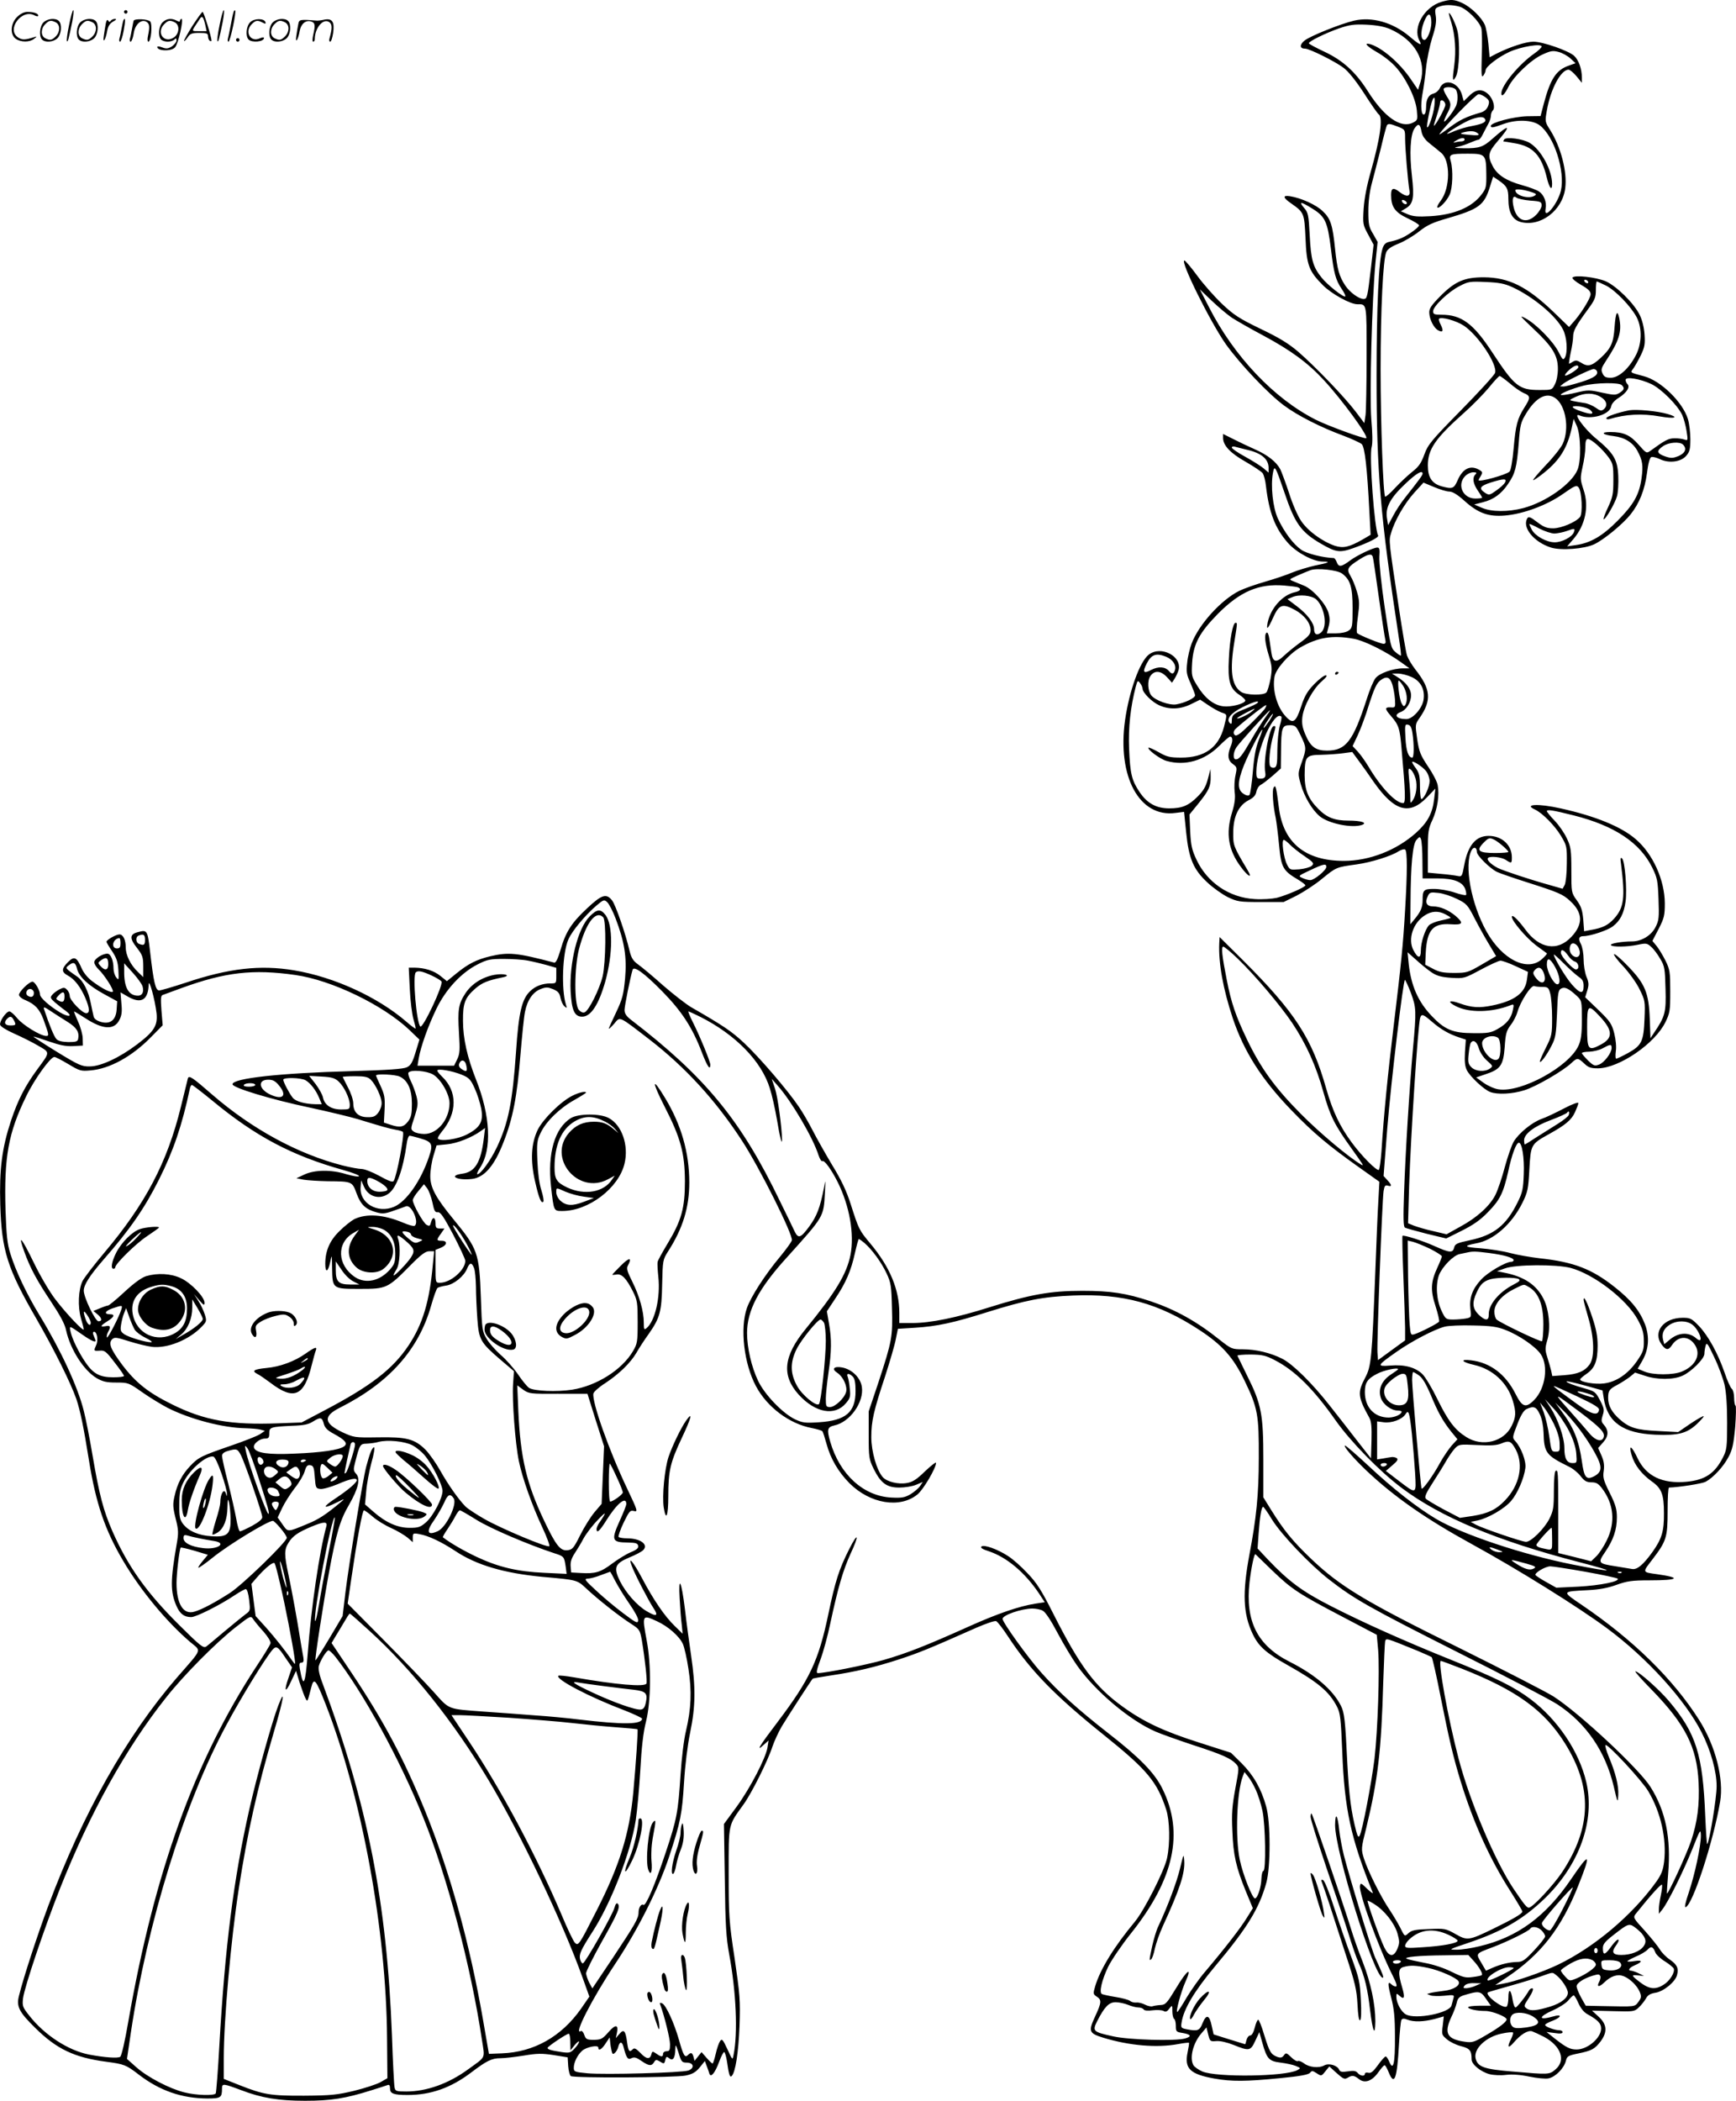 <?xml version="1.0" encoding="UTF-8"?>
<svg xmlns="http://www.w3.org/2000/svg" version="1.0" viewBox="0 0 991.926 1200.116" preserveAspectRatio="xMidYMid meet">
  <g transform="translate(-1.148,1200.802) scale(0.1,-0.1)" fill="#000000" stroke="none">
    <path d="M8250 11998 c-99 -28 -168 -146 -129 -220 19 -35 4 -29 -56 22 -95 80 -214 114 -317 90 -76 -18 -249 -87 -283 -114 -29 -24 -28 -46 4 -46 24 0 168 -71 219 -109 28 -21 69 -72 117 -145 40 -63 78 -117 84 -121 26 -16 9 -137 -45 -327 -23 -81 -37 -154 -41 -213 -5 -87 -4 -92 26 -147 l31 -58 -15 -132 c-20 -169 -22 -178 -42 -178 -27 0 -79 38 -105 77 -35 53 -46 93 -58 208 -14 137 -25 174 -71 217 -37 36 -123 75 -186 85 -44 7 -42 -8 6 -41 74 -52 75 -55 82 -199 6 -153 19 -188 100 -269 49 -49 156 -108 196 -108 55 0 53 11 53 -300 0 -158 -3 -308 -6 -333 l-7 -46 -49 65 c-64 84 -231 258 -328 342 -56 48 -110 81 -217 132 -122 59 -152 79 -219 142 -42 40 -106 112 -141 160 -36 49 -69 88 -74 88 -27 0 150 -356 238 -480 83 -115 242 -283 332 -349 78 -58 211 -125 336 -171 50 -19 98 -41 107 -49 18 -17 31 -134 44 -387 l7 -131 -44 -26 c-79 -45 -112 -52 -160 -37 -73 25 -155 85 -193 142 -20 29 -51 101 -69 159 -19 58 -42 119 -50 136 -23 43 -72 82 -147 115 -36 16 -91 42 -122 58 l-58 29 0 -23 c0 -43 42 -87 129 -136 47 -27 90 -56 97 -65 7 -10 16 -43 19 -74 18 -152 52 -241 126 -325 49 -55 144 -106 198 -106 49 0 36 -7 -45 -23 -38 -9 -97 -26 -130 -40 -33 -14 -102 -37 -154 -52 -52 -15 -118 -38 -147 -52 -103 -51 -232 -192 -273 -302 -10 -26 -22 -75 -25 -108 -6 -53 -4 -68 19 -118 14 -32 26 -63 26 -69 0 -16 -60 -44 -108 -52 -39 -6 -118 22 -142 51 -20 25 -24 83 -6 110 23 35 60 33 96 -6 l28 -31 15 23 c8 13 18 34 22 47 24 80 -100 145 -170 90 -51 -40 -111 -206 -135 -373 -46 -324 82 -559 288 -531 l49 6 12 -117 c15 -151 42 -213 122 -287 32 -30 84 -67 116 -83 55 -26 65 -28 189 -28 l130 0 75 37 c40 21 107 64 147 98 79 64 78 64 195 80 85 12 199 48 240 75 15 9 31 14 37 10 13 -8 13 -131 0 -345 -12 -206 -22 -302 -65 -660 -34 -279 -57 -513 -70 -718 -4 -56 -11 -104 -15 -107 -12 -8 -99 80 -154 155 -69 93 -110 180 -147 310 -81 287 -179 437 -478 735 l-131 130 -2 -35 c-5 -113 22 -262 77 -428 64 -191 165 -350 335 -526 124 -129 212 -202 379 -321 l124 -88 -6 -111 c-4 -61 -11 -239 -17 -396 -20 -511 -23 -546 -59 -614 -44 -83 -41 -109 25 -228 11 -20 14 -53 12 -129 l-3 -102 -80 102 c-44 57 -114 147 -157 201 -99 126 -209 235 -270 266 -67 34 -151 54 -226 54 -61 0 -65 2 -130 53 -132 106 -253 173 -395 221 -142 47 -230 60 -392 60 -182 0 -297 -21 -530 -94 -189 -60 -338 -90 -441 -90 l-74 0 0 58 c0 133 -54 262 -163 393 -67 80 -68 82 -116 232 -22 69 -52 134 -105 220 -40 67 -90 156 -111 197 -21 41 -56 102 -78 134 -63 94 -228 286 -315 367 -71 66 -115 96 -301 203 -29 17 -101 73 -160 124 -58 52 -123 106 -143 120 -29 21 -39 37 -49 77 -23 100 -80 263 -100 289 -33 42 -59 34 -143 -45 -89 -83 -122 -134 -152 -238 -15 -51 -27 -75 -36 -72 -213 56 -260 61 -366 36 -78 -19 -124 -42 -193 -98 l-54 -44 -36 29 c-38 31 -90 47 -148 48 l-34 0 6 -122 c3 -68 13 -145 21 -173 8 -27 14 -51 12 -53 -2 -1 -25 15 -51 38 -164 142 -414 257 -644 295 -192 32 -372 12 -619 -71 -73 -24 -141 -44 -151 -44 -21 0 -32 47 -52 222 -14 121 -17 125 -66 112 -51 -12 -53 -35 -9 -91 32 -41 36 -53 36 -107 l0 -60 -31 30 c-41 39 -69 95 -69 139 0 44 -15 75 -36 75 -19 0 -74 -31 -74 -42 0 -4 14 -28 32 -54 25 -38 33 -60 36 -108 3 -57 2 -60 -12 -42 -9 11 -16 34 -16 52 0 45 -16 84 -35 84 -29 0 -75 -30 -75 -49 0 -9 11 -28 25 -41 33 -31 89 -119 81 -127 -8 -9 -61 17 -114 57 -27 19 -51 48 -63 74 -29 67 -43 74 -79 38 -38 -38 -38 -57 -1 -77 37 -19 73 -65 100 -128 25 -59 27 -87 5 -87 -23 0 -94 74 -94 98 0 11 -7 28 -16 36 -13 14 -19 14 -43 2 -15 -8 -34 -22 -41 -31 -13 -15 -11 -20 16 -44 17 -14 44 -36 60 -47 44 -33 21 -40 -31 -10 -60 36 -115 84 -115 103 0 23 -29 73 -43 73 -19 0 -77 -57 -77 -75 0 -9 16 -23 38 -31 53 -23 79 -50 101 -108 33 -91 34 -96 16 -96 -32 0 -133 62 -165 101 -17 21 -37 39 -45 39 -18 0 -57 -56 -53 -76 2 -10 36 -31 81 -51 43 -19 105 -50 137 -69 69 -40 69 -34 -7 -137 -68 -93 -109 -172 -148 -289 -52 -157 -68 -278 -62 -483 8 -261 40 -363 206 -650 102 -177 197 -368 229 -460 22 -67 41 -156 72 -351 39 -243 91 -397 196 -574 99 -168 247 -347 383 -463 64 -54 72 -32 -77 -203 -287 -332 -536 -772 -735 -1304 -61 -164 -142 -410 -167 -513 -16 -61 0 -93 93 -184 121 -120 223 -169 405 -193 103 -14 113 -17 187 -74 120 -92 245 -135 391 -136 77 0 84 5 84 57 0 30 7 29 111 -10 115 -44 212 -60 364 -60 148 0 230 13 379 60 44 14 86 27 93 30 9 3 13 -3 13 -20 0 -29 20 -37 101 -37 131 0 246 40 362 128 90 68 118 82 168 82 23 0 83 7 133 15 77 13 104 13 171 3 l80 -13 3 -50 c2 -27 9 -53 15 -57 19 -12 599 -9 656 3 39 8 58 19 81 47 l29 36 11 -30 c6 -16 13 -35 15 -43 9 -24 33 7 56 70 12 32 25 57 29 54 4 -3 11 -26 15 -52 11 -78 17 -95 27 -85 22 22 39 135 45 287 5 147 2 179 -28 385 -32 211 -34 242 -34 485 0 292 -4 271 85 395 47 65 140 252 165 330 10 30 34 82 53 115 32 53 169 265 177 273 1 2 47 10 100 18 147 22 257 48 395 93 115 38 167 59 442 181 53 23 103 40 111 37 8 -3 39 -43 69 -89 129 -196 266 -336 546 -561 248 -199 305 -267 357 -427 20 -62 23 -190 5 -276 -15 -72 -129 -297 -184 -364 -119 -143 -198 -272 -227 -369 -12 -42 -12 -45 9 -59 29 -19 28 -33 -10 -115 -39 -84 -34 -95 48 -120 147 -45 306 -59 428 -36 32 6 59 9 61 7 2 -2 -2 -26 -8 -55 -19 -92 14 -124 152 -149 100 -18 183 -17 376 2 114 11 163 20 172 31 10 13 15 12 38 -3 26 -17 27 -17 49 11 l23 28 42 -38 c37 -33 45 -37 62 -27 26 16 37 15 65 -7 34 -27 75 -12 112 40 15 21 30 39 35 39 4 0 14 -18 23 -40 33 -81 48 -39 59 160 4 70 10 132 14 139 6 9 15 9 35 1 37 -14 91 -12 154 4 l53 15 -6 -53 c-7 -50 -5 -54 24 -78 16 -14 52 -32 80 -39 51 -13 61 -25 61 -76 0 -28 51 -70 102 -84 24 -6 65 -8 95 -4 34 4 81 1 133 -10 44 -9 94 -14 110 -10 39 8 87 57 98 98 7 29 13 32 70 44 78 16 95 25 129 69 40 54 37 97 -11 141 l-38 35 121 -3 c116 -3 121 -3 146 21 15 14 33 37 41 51 10 19 24 28 54 33 47 7 115 63 124 102 10 38 0 59 -42 88 -21 14 -46 40 -56 57 -10 17 -49 65 -86 107 -67 73 -68 76 -52 97 83 104 147 175 150 166 2 -6 -1 -34 -7 -61 -6 -28 -11 -63 -11 -78 l0 -27 20 25 c33 42 119 215 171 344 45 114 48 118 49 78 0 -61 -34 -220 -69 -325 -19 -55 -26 -87 -18 -84 40 12 159 377 197 603 22 129 -26 317 -119 465 -148 234 -377 459 -672 659 -115 78 -116 76 36 84 62 3 113 12 162 30 62 22 89 26 190 26 166 0 185 15 43 35 -86 12 -85 9 -28 83 81 106 88 126 88 280 0 72 3 132 8 132 58 2 187 22 209 33 43 23 102 86 131 142 22 41 29 73 38 170 5 66 6 122 2 123 -4 2 -8 22 -8 44 0 23 -6 46 -13 52 -8 6 -26 47 -41 91 -39 113 -94 212 -147 268 -42 43 -49 47 -93 47 -109 0 -173 -81 -120 -153 24 -33 39 -34 59 -3 35 53 94 55 129 4 39 -55 8 -122 -72 -155 -49 -21 -166 -21 -215 0 l-38 16 26 45 c37 64 43 136 16 208 -30 78 -79 139 -173 213 -132 105 -236 144 -430 165 -51 6 -127 19 -168 30 -41 11 -117 23 -169 27 -93 6 -101 14 -26 28 100 17 204 109 265 231 31 63 34 79 40 191 8 142 9 145 110 201 96 53 131 82 151 127 10 22 19 45 19 52 0 6 -37 -7 -82 -31 -46 -24 -104 -52 -131 -61 -53 -20 -126 -79 -156 -128 -11 -18 -34 -83 -51 -145 -16 -62 -41 -134 -54 -160 -32 -63 -104 -129 -200 -181 l-79 -44 -76 18 c-42 9 -91 24 -110 31 l-34 14 6 213 c10 297 50 914 63 960 8 25 17 22 69 -23 50 -43 97 -70 156 -89 l36 -12 -5 -72 c-3 -54 0 -81 11 -103 19 -37 98 -111 133 -124 41 -16 127 -12 196 10 65 20 221 110 269 156 32 30 37 30 72 -3 24 -23 37 -28 80 -28 121 2 324 141 384 263 26 53 28 66 28 177 0 110 -2 124 -27 175 -15 30 -38 68 -51 84 l-24 29 36 69 c31 61 35 76 35 146 -1 133 -68 282 -166 366 -83 72 -231 132 -429 176 -129 29 -215 24 -146 -7 42 -20 112 -91 147 -149 34 -57 35 -61 34 -159 0 -56 -6 -110 -12 -122 l-12 -22 -70 20 c-119 33 -263 81 -301 99 -40 21 -65 47 -55 57 12 12 76 5 101 -11 33 -22 35 -21 35 14 0 71 -57 123 -133 123 -73 0 -118 -54 -139 -166 -12 -66 -14 -68 -38 -63 -14 3 -58 9 -97 12 l-73 7 0 122 c0 112 2 128 27 181 28 63 40 140 29 198 -4 20 -29 68 -56 107 -42 63 -50 82 -61 155 -12 83 -12 84 14 121 70 101 64 165 -24 276 -21 27 -42 63 -48 80 -6 18 -26 136 -45 262 -60 397 -60 393 -46 438 20 71 77 169 132 230 l53 58 60 -25 c33 -14 72 -26 87 -26 19 0 47 -17 88 -54 78 -70 137 -91 231 -83 105 9 239 59 329 122 70 49 79 53 91 39 19 -23 25 -150 8 -170 -24 -29 -107 -64 -153 -64 -36 0 -54 7 -92 36 -36 28 -49 33 -55 22 -33 -51 36 -137 135 -168 57 -18 190 -8 247 19 55 26 162 114 207 170 51 64 81 140 94 236 7 56 16 89 25 92 7 3 30 -3 49 -12 52 -25 121 -16 151 20 19 22 23 38 23 94 0 37 -6 89 -14 115 -30 98 -156 220 -252 245 -82 22 -78 19 -60 44 9 12 28 46 43 76 22 46 25 63 21 120 -3 41 -14 83 -28 111 -34 68 -133 164 -193 191 -57 24 -180 38 -191 21 -3 -5 19 -24 49 -41 42 -24 55 -37 55 -54 0 -23 -59 -117 -103 -164 l-20 -23 -88 85 c-152 146 -256 198 -399 199 -111 0 -165 -23 -250 -109 -50 -51 -63 -70 -62 -93 1 -38 26 -88 51 -101 27 -15 32 -3 15 31 -9 17 -13 32 -10 35 13 13 98 -11 141 -39 83 -55 194 -223 179 -270 -3 -12 -91 -108 -194 -213 -171 -174 -189 -196 -210 -253 -18 -50 -33 -71 -69 -99 -25 -20 -69 -61 -98 -92 -28 -31 -54 -53 -57 -50 -11 11 -26 414 -26 724 0 348 14 635 33 674 8 17 31 32 69 47 31 12 84 43 117 69 48 38 79 52 163 76 181 53 210 74 243 181 l18 57 31 -21 c48 -33 56 -48 56 -106 0 -77 23 -119 70 -132 113 -30 239 65 255 193 12 94 -25 235 -86 332 -30 47 -30 49 -19 112 21 122 80 233 124 233 8 0 28 -17 45 -37 l31 -38 0 30 c0 49 -18 100 -44 124 -31 29 -179 81 -233 81 -43 0 -134 -30 -210 -68 l-40 -21 -7 76 c-4 42 -13 91 -20 108 -19 44 -80 103 -130 126 -46 21 -65 22 -116 7z m101 -28 c42 -12 115 -85 125 -125 3 -14 5 -84 2 -156 -3 -108 -2 -127 9 -113 7 10 13 23 13 30 0 21 72 76 137 106 67 30 183 49 183 30 0 -6 -19 -24 -42 -40 -86 -60 -188 -182 -188 -227 0 -25 18 -8 41 38 31 61 129 154 193 183 48 22 60 24 94 15 22 -6 52 -23 68 -38 l28 -26 -39 -14 c-72 -25 -105 -76 -143 -219 l-18 -69 -76 -1 c-77 -2 -208 -36 -208 -55 0 -13 10 -12 76 12 74 26 161 22 202 -8 83 -61 148 -263 122 -375 -19 -78 -101 -174 -87 -101 7 36 -10 79 -38 97 -13 9 -56 25 -96 36 -91 25 -143 59 -169 110 -30 58 -25 79 30 143 79 92 67 99 -28 15 -55 -50 -79 -58 -165 -57 -55 1 -63 3 -37 8 19 4 52 15 72 24 21 9 42 17 48 17 5 0 17 15 25 33 9 17 22 43 30 57 8 14 15 34 15 46 0 11 5 25 11 31 16 16 2 67 -26 93 -34 32 -71 29 -108 -9 l-32 -31 -10 36 c-20 73 -101 97 -127 38 -6 -13 -22 -27 -35 -30 -29 -8 -43 -32 -43 -78 0 -19 -4 -38 -10 -41 -18 -11 -23 49 -11 115 7 36 16 105 21 153 5 48 21 125 35 170 20 61 25 93 20 125 -6 38 -4 43 17 51 31 13 75 13 119 1z m-161 -91 c0 -41 -23 -99 -40 -99 -25 0 -22 66 7 123 18 36 33 26 33 -24z m-236 -37 c142 -63 210 -181 174 -302 l-14 -45 -41 60 c-62 92 -163 179 -230 200 -43 12 -23 -11 38 -46 34 -19 81 -56 105 -83 59 -65 114 -177 121 -248 5 -54 5 -57 -23 -71 -69 -34 -164 32 -259 183 -68 107 -142 174 -247 223 -49 23 -88 44 -88 48 0 11 94 57 170 84 64 22 88 25 160 22 59 -3 101 -11 134 -25z m374 -344 c15 -15 16 -73 0 -101 -17 -33 -60 -88 -65 -83 -2 2 5 21 16 42 26 48 26 61 1 99 -11 17 -20 36 -20 43 0 16 52 16 68 0z m173 -47 c20 -16 22 -23 14 -47 -7 -19 -21 -32 -40 -38 -87 -25 -123 -43 -182 -87 -35 -27 -61 -44 -57 -37 23 38 209 228 224 228 10 0 28 -9 41 -19z m-294 -50 c-6 -48 -33 -128 -41 -120 -5 5 18 123 29 152 13 32 18 18 12 -32z m63 8 c0 -17 -56 -119 -65 -119 -2 0 5 25 16 57 10 31 19 64 19 74 0 12 5 16 15 13 8 -4 15 -15 15 -25z m226 -80 c10 -17 -8 -28 -70 -40 -31 -5 -77 -19 -102 -29 -24 -11 -44 -18 -44 -16 0 8 103 70 138 82 46 16 69 17 78 3z m-496 -45 c40 -16 40 -17 40 -68 0 -53 16 -247 25 -298 6 -34 -17 -37 -55 -8 -37 29 -50 25 -50 -15 0 -69 22 -100 94 -134 36 -17 66 -35 66 -41 0 -5 -20 -23 -45 -40 -44 -30 -72 -42 -127 -54 -19 -4 -30 -15 -37 -38 -22 -66 -34 -334 -34 -728 0 -546 21 -799 127 -1494 9 -55 14 -101 12 -103 -2 -2 -16 7 -31 20 -26 22 -29 34 -62 258 -19 128 -32 258 -30 287 3 42 1 52 -12 52 -22 0 -115 -44 -154 -73 -51 -38 -66 -40 -77 -12 -5 14 -13 25 -17 25 -62 2 -154 25 -186 47 -46 32 -98 102 -134 179 -29 63 -42 187 -28 261 9 48 14 38 66 -114 58 -173 94 -224 205 -289 89 -52 110 -55 189 -27 90 32 147 62 141 72 -21 34 -52 453 -37 505 6 22 5 79 -2 158 -11 136 4 691 24 899 l12 115 -26 46 c-24 39 -27 56 -27 130 0 53 7 111 20 159 11 41 34 130 51 198 16 69 32 128 35 133 7 11 18 10 64 -8z m134 -29 c5 -24 19 -45 47 -67 23 -18 52 -42 65 -53 54 -44 52 -201 -2 -273 -14 -18 -23 -36 -20 -39 9 -10 53 35 70 72 18 37 21 142 7 192 -12 40 -4 43 99 43 98 0 103 -5 104 -114 1 -76 -1 -85 -28 -120 -54 -72 -156 -115 -291 -123 -71 -4 -99 -2 -130 11 l-39 17 30 18 c41 25 47 61 33 184 -15 128 -9 235 14 270 22 33 33 29 41 -18z m316 -5 c23 -15 9 -18 -50 -12 -44 4 -50 7 -30 13 36 10 63 10 80 -1z m-70 -40 c0 -5 -9 -10 -19 -10 -11 0 -28 -3 -38 -6 -10 -3 -7 2 7 10 29 18 50 20 50 6z m390 -302 c20 -7 22 -11 10 -18 -33 -21 -110 1 -110 31 0 11 56 3 100 -13z m-15 -46 c60 -4 65 -7 65 -28 0 -12 -14 -36 -31 -53 -54 -55 -111 -35 -129 44 -11 47 -3 70 16 54 8 -6 43 -14 79 -17z m-705 -14 c0 -13 -23 -5 -28 10 -2 7 2 10 12 6 9 -3 16 -11 16 -16z m-538 -33 c72 -45 85 -75 104 -228 17 -142 27 -178 62 -230 14 -20 23 -40 20 -42 -8 -9 -104 67 -135 107 -50 62 -61 103 -68 241 -6 117 -9 131 -32 157 -33 39 -20 38 49 -5z m1573 -415 c3 -5 2 -10 -4 -10 -5 0 -13 5 -16 10 -3 6 -2 10 4 10 5 0 13 -4 16 -10z m-433 -32 c120 -55 250 -164 290 -242 23 -44 28 -130 11 -161 -10 -16 -14 -12 -36 32 -31 61 -127 159 -188 192 -39 21 -34 15 44 -59 110 -103 140 -153 140 -229 0 -33 -7 -69 -17 -88 -16 -33 -18 -33 -87 -33 -118 0 -143 20 -271 215 -108 165 -176 215 -290 215 -41 0 -48 3 -48 20 0 28 89 113 152 144 49 26 60 27 149 23 75 -3 107 -9 151 -29z m537 8 c54 -28 141 -118 174 -180 33 -64 30 -156 -8 -224 -40 -74 -96 -122 -140 -122 -28 0 -38 5 -47 25 -10 21 -7 31 20 72 75 113 91 166 76 242 -11 53 -21 35 -27 -47 -6 -93 -20 -124 -81 -180 -50 -46 -73 -51 -112 -25 -21 13 -30 14 -45 5 -10 -7 -20 -12 -22 -12 -2 0 2 28 9 63 8 34 14 76 14 92 0 33 16 62 84 155 40 54 46 69 46 111 0 27 2 49 5 49 3 0 27 -11 54 -24z m-2139 -183 c25 -16 106 -63 180 -102 158 -85 255 -156 346 -255 103 -111 255 -319 242 -331 -7 -7 -219 70 -288 105 -238 120 -467 361 -611 644 l-52 101 69 -66 c38 -36 89 -79 114 -96z m1980 -282 c0 -12 -69 -55 -76 -48 -3 3 7 17 23 31 28 26 53 34 53 17z m104 -20 c14 -22 -11 -41 -87 -65 -45 -14 -91 -26 -102 -26 l-20 1 20 16 c24 19 155 82 172 83 6 0 14 -4 17 -9z m-497 -72 c26 -23 62 -48 80 -56 40 -16 41 -27 4 -84 -40 -64 -49 -99 -61 -234 -6 -69 -16 -125 -23 -131 -20 -19 -177 -62 -177 -49 0 3 6 14 13 25 10 17 9 22 -3 30 -53 35 -100 14 -130 -56 -21 -48 -30 -51 -92 -34 -55 16 -78 51 -78 119 0 92 42 154 205 299 50 44 114 110 144 146 29 36 57 66 61 66 5 0 30 -19 57 -41z m810 -5 c56 -27 149 -119 176 -176 9 -19 20 -60 25 -91 9 -56 8 -57 -12 -50 -12 4 -37 8 -57 7 -34 0 -53 -10 -137 -71 -23 -16 -24 -15 -68 35 -48 55 -86 72 -162 72 -58 0 -45 -16 18 -23 65 -8 110 -36 137 -84 30 -55 34 -84 24 -157 -13 -94 -45 -150 -136 -242 -87 -88 -155 -128 -240 -140 l-49 -7 37 43 c67 79 89 185 57 279 -20 61 -20 66 -6 132 9 37 16 88 16 113 0 34 4 46 15 46 19 0 81 -55 117 -104 26 -36 28 -46 28 -130 0 -81 -4 -98 -30 -155 -17 -35 -28 -66 -26 -69 8 -8 66 91 77 132 6 22 9 74 7 116 -4 92 -26 129 -125 211 -69 56 -138 152 -97 134 65 -28 175 4 182 53 2 13 19 33 42 47 46 29 67 62 51 78 -6 6 -11 17 -11 25 0 20 83 6 147 -24z m-169 -6 c17 -17 15 -26 -12 -44 -23 -14 -31 -14 -101 1 -71 16 -81 16 -143 1 -37 -9 -76 -16 -87 -15 -28 1 56 37 125 54 71 17 202 19 218 3z m-120 -68 c35 -21 41 -50 17 -70 -13 -11 -21 -9 -46 9 -17 12 -47 25 -67 27 -20 3 -48 8 -62 11 -24 5 -23 6 15 24 52 24 102 24 143 -1z m-260 -6 c60 -42 82 -174 43 -261 -11 -23 -54 -78 -97 -122 -42 -45 -75 -83 -72 -86 2 -2 31 17 64 44 89 72 131 141 156 253 l11 53 18 -40 c23 -51 26 -199 4 -251 -33 -80 -181 -185 -311 -219 -85 -22 -180 -22 -235 2 l-44 19 50 13 c60 15 105 47 143 104 41 59 50 95 61 230 8 110 12 123 44 175 55 90 115 121 165 86z m201 -69 c25 -24 6 -27 -53 -7 -31 10 -52 22 -48 26 11 11 85 -3 101 -19z m529 -197 c23 -23 13 -48 -25 -65 -33 -13 -43 -14 -78 -2 -48 17 -50 32 -10 59 33 22 95 26 113 8z m-2493 -29 c84 -19 124 -53 125 -102 l0 -29 -29 25 c-16 13 -63 43 -105 66 -42 23 -76 46 -76 52 0 6 8 8 18 5 9 -3 40 -10 67 -17z m1005 -137 c0 -9 -22 -38 -100 -137 -22 -27 -53 -74 -68 -103 l-29 -54 -7 42 c-9 60 20 114 105 194 63 60 99 81 99 58z m302 -4 c-19 -19 -14 -52 13 -92 14 -20 25 -39 25 -41 0 -3 -18 -5 -39 -5 -70 0 -106 77 -59 127 12 13 33 23 47 23 19 0 22 -3 13 -12z m169 -46 c-5 -10 -28 -31 -50 -46 -39 -28 -42 -28 -66 -12 -36 24 -27 38 36 58 74 23 92 23 80 0z m283 -292 c17 1 49 7 71 15 44 16 48 15 39 -8 -10 -27 -68 -57 -109 -57 -47 0 -112 36 -131 72 -8 15 -14 29 -14 32 0 3 25 -8 56 -25 31 -16 70 -29 88 -29z m-1039 -132 c3 -7 18 -112 35 -233 17 -121 34 -230 37 -242 4 -16 1 -23 -10 -23 -17 0 -136 48 -151 61 -4 4 -3 45 4 92 10 75 10 93 -5 144 -9 32 -26 73 -37 91 -24 39 -18 50 51 94 49 31 69 35 76 16z m-176 -96 c48 -35 61 -77 61 -199 0 -104 -2 -113 -22 -127 -13 -10 -44 -16 -74 -16 l-51 0 10 39 c8 29 7 50 -1 79 -16 52 -90 134 -139 154 -21 9 -49 20 -63 26 -24 10 -24 10 25 32 28 12 61 26 75 31 38 13 151 1 179 -19z m-252 -79 c22 -9 15 -21 -16 -28 -71 -15 -138 -90 -156 -172 -10 -50 1 -40 31 27 34 75 53 82 124 44 55 -30 90 -76 90 -117 0 -21 -13 -36 -57 -68 -32 -23 -75 -58 -95 -77 -44 -42 -64 -38 -72 17 -3 23 -9 59 -12 81 -3 22 -10 38 -15 34 -15 -9 -10 -58 12 -130 19 -62 20 -76 10 -134 -7 -35 -17 -70 -23 -77 -15 -19 -118 -17 -146 3 -54 38 -65 121 -37 289 17 107 17 105 6 105 -15 0 -33 -92 -38 -205 -7 -130 6 -171 61 -207 20 -13 34 -27 33 -33 -6 -18 -81 -37 -125 -32 -55 6 -106 46 -150 118 -32 52 -33 57 -29 130 7 108 41 172 147 280 127 128 234 174 379 162 36 -3 70 -7 78 -10z m105 -69 c48 -44 66 -155 29 -188 -24 -21 -41 -13 -41 18 0 34 -39 86 -99 131 l-53 40 28 12 c38 17 110 10 136 -13z m214 -225 c61 -11 180 -70 269 -133 l50 -36 -36 0 c-58 0 -136 -28 -158 -56 -12 -15 -34 -68 -50 -119 -78 -241 -119 -295 -227 -295 -65 0 -94 21 -124 92 -17 40 -21 63 -17 100 8 64 61 161 111 204 27 24 34 34 22 34 -9 0 -39 -23 -66 -51 -39 -40 -55 -68 -75 -130 -29 -87 -46 -98 -85 -56 -52 54 -80 154 -66 230 8 44 82 128 145 165 101 59 185 73 307 51z m-1071 -103 c38 -16 59 -48 50 -76 -7 -24 -18 -25 -34 -6 -21 26 -61 28 -102 7 -45 -24 -51 -13 -24 39 26 50 54 59 110 36z m1403 -116 c52 -24 77 -72 67 -132 -9 -49 -62 -108 -98 -108 -56 0 -75 24 -33 40 33 12 60 55 60 96 0 36 -28 74 -79 105 l-30 19 35 0 c19 0 54 -9 78 -20z m-111 -42 c6 -19 13 -58 15 -84 3 -48 2 -49 -24 -47 -35 2 -35 -8 1 -49 45 -52 51 -70 61 -190 22 -248 24 -308 9 -308 -43 0 -128 90 -199 210 -18 30 -46 69 -61 85 l-29 31 29 61 c16 34 46 113 65 177 28 87 43 120 63 136 36 28 56 22 70 -22z m-1427 -24 c0 -23 54 -77 95 -95 57 -26 121 -24 183 7 l51 25 46 -31 c25 -17 59 -36 75 -42 35 -12 34 -7 15 -83 -31 -118 -111 -175 -244 -175 -65 0 -82 4 -129 31 -30 17 -56 28 -58 26 -10 -9 68 -67 103 -76 106 -30 217 2 301 86 29 29 57 53 62 53 15 0 17 -25 3 -57 -20 -49 -16 -79 13 -100 24 -17 24 -21 15 -64 -6 -25 -8 -68 -5 -95 5 -35 0 -69 -15 -118 -37 -120 -21 -215 51 -311 42 -57 68 -68 38 -18 -81 136 -83 142 -82 214 0 92 30 155 87 185 29 15 41 28 45 49 3 16 14 34 26 40 11 5 41 29 67 51 l47 42 1 98 c1 135 6 149 49 149 33 0 37 -4 63 -58 34 -70 34 -75 6 -155 -22 -62 -22 -64 -5 -125 20 -70 64 -145 108 -182 50 -42 187 -70 243 -49 31 12 -7 24 -78 24 -79 0 -124 17 -173 67 -58 58 -78 108 -78 193 1 107 7 115 96 116 40 1 96 5 124 9 l52 7 39 -53 c22 -30 60 -83 85 -120 117 -166 202 -190 302 -87 l49 51 -7 -59 c-9 -82 -38 -135 -104 -194 -112 -100 -266 -160 -412 -160 -220 0 -346 103 -371 303 -16 125 -19 133 -30 116 -10 -14 -4 -102 12 -175 4 -22 13 -92 19 -155 12 -127 22 -145 108 -196 23 -14 42 -28 42 -33 0 -10 -105 -56 -163 -71 -27 -6 -82 -10 -127 -7 -144 8 -271 94 -332 225 -26 55 -32 81 -36 162 l-4 96 52 64 c60 75 70 97 69 154 l-1 42 -15 -57 c-11 -43 -26 -68 -57 -99 -52 -53 -90 -69 -163 -69 -75 0 -127 29 -170 93 -45 67 -54 104 -60 247 -5 122 8 240 38 355 10 37 12 38 25 20 8 -10 14 -24 14 -31z m1490 14 c21 -35 26 -83 11 -107 -7 -11 -11 -9 -21 9 -13 24 -26 130 -16 130 3 0 15 -15 26 -32z m-835 -97 c-6 -5 -35 -19 -65 -31 -69 -27 -80 -36 -80 -68 0 -20 -3 -23 -12 -14 -22 22 7 57 73 90 62 31 103 42 84 23z m46 -28 c-5 -10 -44 -51 -86 -92 -58 -57 -79 -71 -88 -62 -8 8 -9 16 -1 29 11 16 169 142 180 142 2 0 0 -8 -5 -17z m-81 -23 c-25 -19 -80 -43 -80 -35 0 5 91 54 100 54 3 0 -6 -8 -20 -19z m77 -37 c-19 -27 -54 -82 -77 -123 -51 -88 -68 -110 -87 -110 -18 0 -16 41 4 70 20 29 184 210 190 210 3 0 -11 -21 -30 -47z m27 -13 c-15 -22 -29 -40 -31 -40 -5 0 3 15 29 53 30 43 31 32 2 -13z m69 24 c3 -3 -1 -27 -9 -52 -7 -26 -14 -89 -14 -140 0 -76 -3 -94 -16 -99 -9 -3 -20 0 -25 8 -10 17 -2 107 17 173 17 59 16 56 4 56 -25 0 -62 -199 -49 -266 4 -24 -3 -34 -26 -34 -22 0 -25 4 -25 38 0 127 103 355 143 316z m749 -94 c10 -66 9 -140 -1 -140 -22 0 -35 37 -39 112 -4 74 -3 80 14 76 14 -2 21 -15 26 -48z m-878 -39 c-17 -43 -27 -94 -34 -182 -6 -68 -14 -127 -20 -133 -5 -5 -19 -3 -34 8 -35 22 -34 69 3 162 26 65 97 204 105 204 2 0 -7 -27 -20 -59z m955 -177 c12 -15 21 -41 21 -58 0 -32 -29 -97 -46 -103 -5 -2 -9 30 -9 70 0 59 -4 78 -22 104 -13 17 -23 34 -23 37 0 13 59 -25 79 -50z m-59 -44 c11 -41 4 -95 -17 -125 -12 -18 -13 -17 -13 15 0 19 -3 67 -7 105 -6 64 -5 69 10 56 9 -7 21 -30 27 -51z m903 -210 c234 -59 379 -156 449 -298 29 -59 32 -75 36 -181 4 -105 2 -122 -17 -159 -24 -48 -80 -82 -134 -82 -58 0 -127 -12 -121 -21 7 -12 93 -11 154 2 48 10 53 9 77 -13 14 -12 37 -43 51 -68 25 -41 27 -56 30 -171 4 -134 -2 -158 -67 -253 l-19 -29 -4 109 c-5 150 -27 202 -124 302 -40 42 -76 73 -80 69 -4 -3 20 -36 54 -71 33 -36 75 -94 92 -130 31 -63 32 -68 28 -168 -5 -129 -16 -152 -93 -195 -33 -18 -64 -33 -69 -33 -4 0 -5 19 -2 43 4 25 0 65 -9 102 -14 54 -23 68 -90 133 l-76 73 12 39 c10 32 9 46 -5 79 -9 23 -16 67 -16 99 0 31 -7 70 -15 86 -17 31 -12 46 13 46 40 0 139 33 169 56 42 32 63 73 73 143 9 68 -4 229 -20 245 -10 8 -11 1 -6 -34 24 -190 17 -247 -40 -310 -35 -38 -65 -53 -135 -65 l-36 -7 -5 67 c-5 54 -12 75 -37 110 -31 43 -31 44 -31 172 0 115 -3 133 -25 180 -13 29 -44 75 -69 101 -26 27 -46 52 -46 56 0 11 34 6 153 -24z m-864 -257 l1 -103 83 0 c96 0 146 -20 161 -62 5 -15 7 -30 4 -33 -3 -3 -33 3 -67 15 -33 11 -85 20 -115 20 -60 0 -66 -6 -66 -66 0 -39 -11 -65 -46 -107 l-24 -29 1 124 c1 212 12 334 34 358 18 20 20 20 26 3 4 -10 8 -64 8 -120z m414 116 c24 -13 77 -59 77 -68 0 -3 -34 -6 -75 -6 -94 0 -110 13 -70 55 32 33 37 35 68 19z m-1172 -25 c13 -14 50 -44 83 -66 53 -36 57 -42 43 -56 -9 -8 -40 -17 -71 -20 -53 -4 -55 -4 -71 28 -19 37 -33 140 -18 140 5 0 20 -12 34 -26z m1069 -43 c0 -20 73 -93 115 -114 17 -8 98 -36 180 -62 169 -54 198 -66 238 -104 73 -67 75 -132 8 -204 -79 -86 -183 -70 -264 41 -44 59 -77 90 -77 72 0 -24 84 -122 140 -164 30 -22 57 -42 60 -44 3 -2 -10 -17 -28 -33 -83 -75 -227 -3 -317 158 -88 158 -129 381 -85 464 12 22 30 17 30 -10z m-860 -85 c0 -19 -69 -76 -92 -76 -9 0 -29 5 -44 12 -26 12 -26 12 42 44 78 37 94 40 94 20z m748 -184 c53 -26 60 -34 98 -108 22 -43 59 -110 82 -148 l42 -70 -82 -48 c-79 -46 -86 -48 -159 -48 -61 0 -85 5 -120 24 l-44 23 3 69 c7 129 41 169 142 162 70 -5 77 6 28 48 -41 34 -88 54 -128 54 -36 0 -48 21 -31 57 11 24 15 25 62 20 27 -3 75 -19 107 -35z m-4809 -111 c51 -134 65 -222 54 -344 -9 -92 -15 -116 -51 -192 -23 -48 -42 -90 -42 -93 1 -4 14 9 31 28 35 42 23 47 201 -90 206 -159 380 -349 530 -580 99 -152 293 -539 284 -568 -4 -12 -35 -54 -68 -94 -83 -99 -166 -227 -189 -293 -40 -115 -17 -317 52 -446 64 -120 191 -215 319 -239 30 -6 57 -14 60 -18 4 -4 14 -36 24 -72 23 -85 67 -160 131 -225 118 -118 289 -146 389 -64 34 28 106 151 106 180 0 7 -28 -15 -63 -48 -48 -47 -72 -62 -104 -67 -49 -9 -113 7 -137 33 -35 39 -66 147 -66 229 0 92 13 149 79 348 27 84 55 179 61 212 l12 59 97 6 c127 8 220 28 413 89 221 69 318 88 489 95 287 12 489 -43 724 -197 130 -85 194 -157 258 -290 75 -155 82 -194 81 -440 0 -208 -14 -346 -54 -555 -40 -216 -36 -334 18 -449 34 -73 77 -111 202 -181 174 -98 237 -151 281 -237 19 -37 22 -67 30 -258 12 -324 49 -496 174 -803 4 -9 -10 0 -31 20 -35 35 -39 36 -42 17 -6 -44 106 -352 189 -516 20 -40 25 -58 16 -58 -7 0 -18 5 -25 12 -22 22 -22 2 -1 -78 16 -62 21 -110 21 -220 1 -153 -9 -199 -32 -145 -7 17 -16 31 -21 31 -5 0 -25 -22 -44 -49 -27 -37 -40 -48 -55 -44 -11 3 -20 0 -20 -6 0 -16 -26 -13 -41 5 -10 12 -23 14 -56 9 -33 -5 -44 -3 -49 8 -10 26 -59 41 -86 26 -31 -17 -87 -11 -116 12 -14 10 -29 16 -34 13 -5 -4 -23 6 -39 22 -27 26 -30 27 -42 10 -10 -13 -18 -15 -38 -8 -36 14 -44 28 -74 125 -14 48 -30 87 -34 87 -5 0 -14 -20 -20 -45 -7 -28 -17 -45 -26 -45 -8 0 -17 -11 -21 -25 -3 -14 -7 -25 -8 -25 0 0 -41 13 -91 28 l-89 28 -11 49 c-13 63 -31 68 -52 16 -17 -44 -28 -48 -93 -35 -30 6 -32 9 -27 39 12 77 74 180 191 320 184 219 252 330 293 477 25 90 25 347 -1 437 -28 101 -73 179 -140 246 l-61 60 -181 58 c-201 64 -317 118 -437 205 -157 113 -244 229 -397 531 -67 133 -94 176 -147 231 -35 38 -86 83 -112 99 -61 40 -139 67 -152 54 -7 -7 8 -16 43 -27 102 -34 206 -121 287 -242 l32 -49 -53 -8 c-95 -15 -217 -57 -386 -133 -236 -106 -350 -151 -482 -189 -98 -28 -333 -75 -376 -75 -10 0 -6 20 16 79 16 43 41 134 55 202 46 214 74 307 116 400 51 108 45 131 -7 28 -59 -117 -80 -184 -119 -370 -56 -268 -106 -374 -291 -619 -105 -138 -126 -174 -78 -129 l27 24 -6 -39 c-10 -61 -98 -232 -177 -340 l-72 -98 5 -317 c3 -262 8 -335 25 -427 40 -215 50 -451 25 -575 -6 -31 -6 -31 -35 32 -26 56 -31 62 -42 47 -7 -10 -18 -42 -25 -73 -7 -30 -15 -55 -18 -55 -4 0 -19 15 -35 33 l-28 32 -20 -25 -20 -25 -6 23 c-7 25 -15 27 -32 10 -17 -17 -26 -3 -51 87 -28 98 -75 201 -97 209 -12 5 -15 2 -9 -11 22 -59 55 -191 55 -224 0 -32 -3 -39 -20 -39 -11 0 -20 -7 -20 -15 0 -19 -10 -19 -38 1 -22 15 -24 15 -29 -5 -8 -30 -30 -26 -64 11 -23 23 -33 28 -41 20 -20 -20 -26 -14 -33 36 -9 70 -19 81 -44 51 l-21 -24 6 27 c11 51 -7 54 -47 8 -35 -40 -43 -44 -83 -45 -41 0 -47 3 -56 28 -5 16 -14 26 -20 22 -44 -27 64 184 194 380 131 196 250 433 311 617 65 197 74 244 85 425 6 98 20 211 35 284 31 149 32 259 5 442 -11 74 -27 192 -35 263 -20 162 -38 198 -30 59 3 -55 8 -122 12 -150 l5 -50 -46 45 c-56 54 -122 150 -188 276 -47 88 -80 128 -57 67 17 -47 97 -201 124 -241 31 -46 18 -52 -39 -18 -56 33 -118 104 -153 173 -37 77 -28 99 55 134 35 14 70 33 78 41 33 32 -15 68 -91 68 -24 0 -46 4 -49 8 -3 5 10 42 29 82 32 65 37 72 59 66 23 -6 21 2 -38 126 -105 220 -203 498 -194 545 2 10 32 37 67 59 80 53 145 116 179 174 14 25 45 73 69 106 66 94 75 129 78 287 3 134 4 139 33 185 85 132 122 252 122 395 0 170 -46 330 -138 482 -76 126 -78 98 -4 -47 93 -181 116 -267 117 -428 0 -154 -20 -225 -99 -356 -30 -50 -56 -97 -57 -105 -2 -8 0 -46 4 -85 13 -117 -19 -253 -67 -293 -14 -12 -16 -8 -16 31 0 64 -25 153 -66 235 -29 58 -34 75 -25 91 26 48 8 48 -39 1 -27 -27 -50 -51 -50 -53 0 -2 11 -1 24 1 30 6 57 -23 94 -97 25 -50 27 -65 27 -175 0 -113 -2 -123 -27 -166 -63 -107 -208 -198 -348 -220 -88 -13 -216 -8 -245 10 -11 7 -40 42 -64 78 -25 36 -69 86 -99 111 -29 26 -66 67 -80 92 -25 42 -27 53 -33 235 -9 256 -18 279 -156 447 -101 123 -133 181 -133 247 0 31 8 83 18 116 l18 60 60 6 c57 5 142 39 193 76 l24 17 -7 -59 c-17 -138 -50 -192 -123 -202 -83 -11 -31 -40 55 -30 70 8 128 74 180 209 54 136 78 262 97 498 9 107 20 218 26 247 13 67 45 114 90 131 31 12 41 11 71 -1 28 -12 37 -22 42 -50 4 -19 14 -41 23 -48 14 -12 15 -11 8 10 -27 87 -20 295 14 372 20 48 99 142 163 196 38 32 42 33 59 17 10 -9 32 -51 48 -93z m4741 24 c17 -9 30 -17 30 -20 0 -2 -24 -9 -54 -15 -30 -6 -61 -19 -70 -28 -23 -26 -46 -98 -46 -144 0 -48 -17 -47 -43 3 -32 62 -2 155 66 198 38 25 77 27 117 6z m-7430 -145 c0 -31 -6 -35 -34 -24 -19 7 -21 40 -3 47 28 12 37 6 37 -23z m-140 -20 c0 -23 -4 -30 -20 -30 -36 0 -25 55 13 59 4 1 7 -12 7 -29z m8334 -33 c13 -35 -5 -57 -32 -41 -19 12 -27 38 -18 60 9 24 39 12 50 -19z m-1952 -54 c101 -97 245 -268 313 -369 80 -120 137 -246 179 -398 38 -134 62 -183 160 -319 69 -97 73 -102 55 -92 -74 44 -238 182 -344 289 -149 150 -230 262 -310 429 -63 132 -89 208 -114 337 -27 137 -33 190 -20 190 6 0 43 -30 81 -67z m1888 18 c11 -17 29 -33 40 -36 23 -7 28 -45 6 -45 -18 0 -86 75 -86 95 0 24 17 18 40 -14z m-777 -99 c29 -19 55 -26 111 -30 73 -4 74 -4 169 47 52 28 103 51 112 51 10 0 50 -14 88 -32 l69 -32 -6 -45 c-10 -76 -71 -121 -198 -147 -73 -15 -116 -13 -186 12 -60 22 -75 11 -22 -16 77 -39 204 -37 314 6 17 7 19 4 12 -27 -9 -47 -35 -80 -87 -109 -38 -22 -56 -25 -139 -24 -117 0 -164 20 -238 98 -78 82 -117 172 -131 294 l-7 70 51 -45 c27 -25 67 -57 88 -71z m840 -25 c21 -14 27 -26 27 -52 0 -48 -20 -45 -68 10 -34 39 -102 151 -102 170 0 3 26 -20 58 -52 32 -32 70 -66 85 -76z m-8403 72 c0 -34 -19 -38 -44 -10 -16 18 -16 20 5 35 28 19 39 13 39 -25z m2399 21 c28 -5 76 -17 106 -25 l55 -16 0 -45 c0 -44 0 -44 -34 -44 -44 0 -85 -15 -114 -43 -49 -45 -67 -123 -82 -347 -20 -286 -43 -405 -109 -545 -36 -76 -93 -155 -112 -155 -5 0 2 17 16 38 68 103 59 296 -24 504 -49 124 -74 233 -74 333 -1 104 11 134 73 188 37 31 67 44 155 62 52 11 6 24 -49 14 -69 -13 -129 -51 -165 -105 -40 -61 -45 -93 -37 -228 6 -96 5 -118 -10 -149 l-18 -37 -104 0 -105 0 7 42 c11 65 53 184 101 283 54 112 143 207 236 254 55 28 72 31 149 31 48 0 110 -4 139 -10z m5868 -36 c27 -49 34 -99 13 -99 -21 0 -60 74 -60 113 0 44 18 38 47 -14z m-8445 -12 c12 -45 66 -95 154 -143 l75 -41 -3 -46 c-4 -61 -36 -87 -90 -72 -26 8 -39 18 -42 33 -3 12 -10 46 -16 75 -13 67 -43 126 -75 149 -73 51 -72 50 -50 67 27 21 38 16 47 -22z m374 -99 c9 -32 -2 -53 -26 -53 -54 0 -80 47 -79 140 l0 45 50 -55 c27 -30 52 -65 55 -77z m2969 -28 c111 -113 172 -206 226 -347 32 -83 49 -108 49 -72 0 18 -60 164 -101 245 -16 32 -27 59 -24 59 3 0 34 -14 68 -31 202 -102 350 -254 397 -408 12 -36 30 -117 41 -180 16 -98 29 -148 29 -115 -1 72 -25 248 -40 292 l-19 57 35 -40 c78 -88 201 -296 233 -398 7 -20 16 -35 21 -32 12 7 51 -47 88 -120 68 -137 96 -297 73 -416 -22 -110 -86 -215 -257 -424 -126 -154 -138 -264 -39 -374 95 -104 206 -125 270 -49 24 28 27 39 22 83 -2 27 -8 58 -12 68 -9 21 8 22 29 1 11 -11 16 -35 16 -82 0 -122 -55 -169 -210 -179 -78 -5 -93 -3 -136 17 -72 35 -174 142 -211 220 -38 80 -63 189 -63 273 0 128 66 254 226 430 216 240 211 231 219 372 4 79 4 79 -6 25 -22 -111 -40 -159 -84 -219 -48 -65 -62 -70 -82 -30 -6 13 -45 94 -87 179 -221 459 -425 707 -850 1033 -26 20 -36 36 -36 55 0 23 33 187 46 230 7 24 66 -18 169 -123z m5036 108 c22 -57 -8 -79 -44 -31 -17 22 -18 30 -7 43 19 23 39 18 51 -12z m-7131 -15 c206 -29 500 -171 651 -314 l57 -55 -22 -72 c-18 -59 -27 -75 -50 -86 -21 -10 -108 -16 -315 -22 -411 -11 -681 -41 -681 -75 0 -20 221 -87 440 -133 107 -23 231 -53 275 -66 134 -41 178 -54 218 -61 20 -3 39 -9 41 -13 9 -15 -35 -251 -53 -279 -5 -9 -25 -3 -81 28 -40 22 -86 40 -102 40 -16 0 -65 9 -109 20 -254 65 -516 207 -744 404 -116 101 -133 112 -140 94 -2 -7 -20 -80 -40 -163 -78 -318 -202 -554 -439 -835 -58 -69 -113 -141 -123 -160 -24 -50 -28 -146 -9 -213 9 -30 16 -59 16 -63 0 -16 -102 92 -162 171 -34 44 -89 138 -125 213 -68 140 -92 167 -53 60 34 -94 71 -163 153 -286 52 -78 79 -128 86 -163 24 -110 101 -230 175 -274 35 -20 56 -25 112 -25 68 0 71 -1 149 -56 44 -31 109 -70 145 -89 129 -65 316 -114 444 -116 33 -1 72 -4 86 -8 l25 -7 -28 -19 c-15 -10 -91 -40 -167 -66 -168 -58 -185 -66 -232 -116 -46 -48 -74 -102 -89 -171 -11 -46 -10 -64 6 -129 17 -66 17 -83 6 -146 -36 -207 -37 -272 -1 -354 20 -45 44 -63 84 -63 28 0 165 69 247 124 30 20 59 36 65 36 7 0 15 -26 19 -62 7 -60 7 -62 -21 -82 -16 -12 -69 -55 -118 -96 -49 -41 -96 -81 -106 -88 -16 -11 -33 2 -152 120 -188 186 -295 336 -384 538 -52 119 -75 207 -114 435 -16 97 -39 211 -50 254 -35 139 -131 346 -253 546 -73 120 -137 255 -166 350 -18 57 -23 104 -28 250 -9 302 16 442 118 650 47 98 139 225 161 225 7 0 43 -19 80 -41 65 -39 72 -41 126 -36 110 9 237 79 345 189 l68 69 -7 84 c-5 68 -4 85 7 89 8 3 57 21 109 40 248 90 406 109 650 74z m776 -2 c28 -13 55 -29 58 -35 12 -19 -107 -271 -121 -257 -22 22 -45 291 -26 309 12 12 37 7 89 -17z m-1570 -216 c7 -70 -13 -104 -111 -178 -99 -75 -207 -126 -270 -126 -46 -1 -62 6 -188 83 -75 46 -136 86 -134 87 1 2 40 -11 87 -27 63 -22 98 -29 139 -27 l56 3 -1 40 c0 22 -12 66 -27 98 -14 31 -24 57 -22 57 2 0 32 -18 66 -40 99 -64 162 -67 192 -10 14 27 17 48 12 97 l-5 62 45 -26 c74 -41 113 -17 116 70 1 42 36 -85 45 -163z m7167 116 c31 -85 32 -101 12 -318 -20 -220 -43 -592 -51 -824 -5 -144 -4 -193 5 -199 7 -4 63 -19 124 -35 l112 -27 90 45 c64 32 106 61 148 105 69 70 88 109 116 232 21 99 46 165 61 165 18 0 32 -85 28 -180 -3 -83 -7 -104 -35 -160 -65 -132 -135 -188 -273 -217 -75 -16 -85 -21 -90 -43 -8 -31 -26 -29 -113 10 -64 29 -176 65 -182 58 -2 -2 0 -105 5 -228 5 -124 9 -257 10 -297 l0 -72 -77 -56 -78 -57 -3 44 c-4 54 27 870 35 921 5 31 9 36 24 32 25 -8 24 3 -3 32 l-21 23 21 271 c22 270 91 849 101 849 3 0 18 -33 34 -74z m752 34 c31 0 35 -4 44 -37 6 -21 11 -83 11 -139 0 -95 -2 -104 -35 -170 -19 -38 -35 -73 -35 -79 1 -17 40 36 67 90 23 44 26 66 31 183 4 118 7 134 24 143 21 11 42 1 91 -44 26 -25 27 -29 27 -134 0 -83 -5 -117 -19 -148 -54 -120 -327 -270 -457 -250 -23 3 -61 20 -85 37 l-43 31 53 18 c86 28 102 51 110 155 5 77 10 94 34 126 16 20 33 54 39 75 15 57 78 155 96 148 7 -3 29 -5 47 -5z m-8620 -34 c0 -22 -14 -29 -34 -17 -19 12 -6 43 16 39 10 -2 18 -12 18 -22z m175 -19 c0 -32 -9 -38 -32 -26 -19 10 -19 12 -2 30 23 25 34 24 34 -4z m18 -147 c51 -32 68 -58 60 -97 -3 -15 -13 -18 -56 -18 -34 1 -58 6 -68 17 -13 13 -40 78 -71 171 -5 15 3 13 38 -11 24 -16 68 -44 97 -62z m8755 31 c74 -79 76 -123 6 -160 -73 -39 -79 -31 -79 99 0 130 5 134 73 61z m-9063 -20 c15 -28 13 -31 -20 -31 -31 0 -39 17 -18 38 17 17 26 15 38 -7z m8480 -101 c18 -11 20 -104 3 -121 -27 -27 -93 38 -93 90 0 32 57 52 90 31z m-109 -60 c7 -24 27 -54 48 -72 33 -29 34 -31 16 -44 -29 -21 -82 -17 -106 7 -18 18 -21 29 -16 75 3 29 8 58 12 64 14 22 35 8 46 -30z m759 1 c0 -28 -43 -85 -73 -95 -24 -9 -31 -6 -62 24 -19 19 -35 38 -35 42 0 4 19 8 43 8 23 1 58 9 77 20 44 24 50 24 50 1z m-6546 -93 c11 -42 4 -48 -28 -25 -11 8 -15 19 -10 30 9 24 31 21 38 -5z m-23 -60 c41 -17 50 -27 73 -78 15 -32 31 -84 37 -115 14 -74 -6 -109 -82 -148 -52 -27 -149 -41 -165 -24 -4 3 6 20 20 38 92 108 92 234 2 318 -14 14 -26 28 -26 33 0 14 88 -2 141 -24z m-164 1 c45 -28 93 -112 93 -164 -1 -92 -69 -175 -144 -175 -23 0 -51 6 -61 14 -18 13 -18 15 5 84 20 63 21 77 11 118 -7 26 -21 64 -32 86 -11 21 -17 43 -14 48 12 19 106 11 142 -11z m-192 -11 c46 -21 70 -74 70 -155 0 -57 -4 -77 -21 -100 -25 -34 -47 -38 -99 -21 l-40 13 4 77 c3 66 -1 84 -23 132 -14 30 -26 57 -26 60 0 11 109 6 135 -6z m-349 -28 c32 -30 63 -95 64 -132 0 -27 -2 -28 -49 -28 -57 0 -95 25 -104 68 -3 16 -22 50 -42 77 l-37 47 71 -4 c57 -3 75 -8 97 -28z m184 10 c28 -28 61 -98 62 -132 1 -16 -8 -41 -19 -56 -17 -22 -28 -27 -64 -26 -51 1 -79 29 -79 79 0 18 -13 59 -30 90 -16 31 -30 59 -30 61 0 2 32 4 70 4 56 0 74 -4 90 -20z m-373 -3 c28 -16 60 -57 78 -101 l15 -36 -37 0 c-58 1 -113 16 -129 37 -20 25 -54 90 -54 103 0 14 100 12 127 -3z m-153 -28 c51 -60 24 -88 -50 -53 -65 31 -71 84 -10 84 26 0 40 -7 60 -31z m-134 1 c0 -5 -16 -10 -36 -10 -21 0 -33 4 -29 10 3 6 19 10 36 10 16 0 29 -4 29 -10z m-245 -90 c248 -205 455 -314 748 -396 54 -15 94 -31 90 -35 -5 -5 -37 1 -72 11 -85 27 -182 26 -241 -2 l-45 -21 40 -8 c22 -4 85 -8 140 -9 138 -1 139 -1 164 -70 24 -65 52 -91 115 -108 32 -9 48 -8 95 9 31 11 64 22 73 26 32 10 77 -94 48 -112 -5 -3 -35 5 -67 19 -110 46 -208 53 -278 19 -16 -9 -54 -38 -83 -67 -56 -54 -82 -113 -82 -188 0 -53 16 -48 28 10 10 46 10 46 11 -34 2 -119 2 -119 158 -119 153 0 159 2 289 134 62 63 87 81 108 81 l28 0 -7 -72 c-19 -215 -58 -344 -139 -466 -90 -135 -215 -232 -486 -374 l-125 -66 -134 -5 c-272 -10 -420 16 -606 108 -136 67 -207 123 -285 226 -67 90 -80 123 -58 146 14 13 24 12 96 -11 44 -14 102 -28 130 -32 88 -11 213 39 286 115 28 29 29 33 18 69 -7 22 -23 57 -37 78 l-25 39 30 -35 c26 -30 30 -31 30 -14 0 33 -78 114 -135 140 -56 27 -133 31 -198 12 -26 -8 -69 -39 -124 -90 -46 -43 -89 -78 -94 -78 -5 0 -26 -7 -47 -16 l-37 -15 23 -19 c26 -21 29 -40 6 -40 -18 0 -84 136 -84 175 0 33 34 86 112 176 151 172 236 295 318 459 82 163 132 310 176 518 2 12 8 22 12 22 4 0 57 -41 117 -90z m7750 -82 c-3 -8 -31 -30 -61 -49 -30 -19 -85 -53 -121 -76 -36 -24 -67 -43 -69 -43 -2 0 -4 11 -4 24 0 36 57 80 154 116 48 18 89 37 92 42 9 14 15 3 9 -14z m-6560 -134 c64 -18 72 -33 49 -100 -46 -140 -130 -260 -201 -290 -95 -40 -199 21 -191 113 l3 38 17 -38 c26 -58 93 -75 143 -35 43 34 80 137 100 281 3 26 11 47 17 47 5 0 34 -7 63 -16z m-252 -240 c42 -22 68 -45 61 -55 -3 -5 -23 -9 -44 -9 -41 0 -70 26 -70 62 0 22 12 23 53 2z m319 -124 c10 -49 15 -59 31 -57 15 2 34 -26 88 -128 37 -71 68 -138 69 -149 1 -52 -83 -126 -145 -126 -25 0 -25 0 -25 94 l0 94 30 12 c37 15 40 40 5 40 -30 0 -31 4 -4 41 l20 29 -25 0 c-22 0 -26 4 -26 30 0 36 -17 40 -26 5 -5 -21 -9 -23 -25 -14 -19 10 -79 117 -79 141 0 8 14 31 32 52 l32 39 18 -23 c9 -12 23 -48 30 -80z m198 -242 c17 -32 29 -58 27 -58 -7 0 -107 155 -107 166 0 16 48 -48 80 -108z m-479 87 c46 -24 69 -70 69 -137 0 -49 -4 -62 -30 -92 -59 -67 -140 -84 -201 -43 -101 68 -106 195 -9 251 l33 19 -25 -34 c-49 -66 -44 -135 13 -184 39 -32 114 -35 151 -6 92 73 65 189 -53 226 -43 13 -44 14 -11 14 18 1 46 -6 63 -14z m159 -29 c0 -7 16 -17 35 -22 36 -9 36 -9 11 -20 -21 -10 -29 -8 -60 18 -42 35 -46 47 -11 40 14 -2 25 -10 25 -16z m-36 -32 c55 -47 60 -60 37 -97 -21 -34 -101 -116 -101 -104 0 4 8 19 17 34 19 28 24 130 10 171 -11 29 -2 28 37 -4z m2627 -17 c44 -38 97 -111 126 -173 25 -53 28 -72 31 -198 5 -164 0 -189 -76 -421 l-57 -170 0 -135 c0 -128 2 -138 28 -192 41 -83 75 -108 147 -108 31 0 75 7 96 16 l38 16 -16 -24 c-8 -12 -33 -33 -54 -46 -33 -19 -50 -22 -109 -19 -160 8 -296 132 -350 320 -20 69 -16 83 24 92 89 19 170 133 157 220 -8 53 -56 100 -112 111 -47 9 -63 -8 -29 -30 34 -22 59 -77 51 -109 -9 -36 -63 -87 -92 -87 -22 0 -24 4 -24 48 0 26 7 92 15 147 18 122 19 194 3 283 l-12 69 47 71 c62 92 91 161 113 260 10 45 20 82 23 82 3 -1 18 -11 32 -23z m3232 -33 c37 -19 67 -38 67 -43 0 -5 -11 -33 -25 -63 -39 -84 -41 -130 -11 -222 14 -44 23 -83 20 -88 -6 -10 -108 -62 -141 -72 -20 -6 -22 -3 -27 56 -3 35 -7 157 -9 271 l-2 208 30 -7 c16 -4 60 -22 98 -40z m337 -24 c85 -11 140 -27 140 -41 0 -5 -6 -9 -12 -9 -33 0 -137 -61 -174 -102 -50 -54 -68 -105 -61 -168 6 -47 5 -48 -25 -54 -17 -3 -50 -6 -73 -6 -41 0 -44 2 -66 48 -30 63 -36 150 -15 207 19 47 82 112 118 119 13 3 32 7 43 9 32 7 46 7 125 -3z m-6490 -162 l35 -18 -52 0 c-67 0 -83 16 -83 82 l0 50 33 -48 c17 -27 48 -57 67 -66z m690 76 c6 -14 10 -62 11 -107 0 -45 4 -128 8 -184 9 -119 17 -134 135 -235 l74 -63 -5 -75 c-6 -90 12 -336 33 -438 20 -98 76 -255 134 -379 27 -57 44 -105 40 -108 -14 -9 -275 101 -370 155 -47 27 -96 59 -109 72 -41 42 -99 125 -143 203 -24 43 -62 97 -85 121 -62 62 -109 74 -273 71 -133 -2 -136 -1 -202 29 -107 51 -111 92 -15 140 282 142 451 332 522 584 15 52 31 98 37 101 6 4 28 10 49 13 45 7 101 53 119 96 15 37 27 38 40 4z m6265 1 c133 -35 323 -181 385 -297 27 -50 34 -75 34 -120 1 -50 -4 -64 -39 -115 -51 -74 -118 -119 -188 -128 -51 -7 -137 8 -137 23 0 4 17 18 37 32 47 32 63 73 63 161 0 53 -8 95 -31 163 -28 85 -49 127 -49 98 0 -6 12 -51 26 -99 35 -117 38 -229 8 -270 -29 -39 -67 -55 -145 -61 l-68 -5 -6 29 c-4 16 -14 51 -22 77 -14 44 -14 54 1 105 18 67 8 169 -23 230 -41 81 -112 128 -226 150 l-40 8 45 16 c62 23 293 24 375 3z m-296 -64 c11 -7 4 -14 -27 -30 -86 -44 -146 -116 -144 -173 1 -37 -21 -36 -59 1 -34 34 -37 68 -10 126 21 46 38 63 78 75 38 11 145 12 162 1z m-7697 -41 c58 -16 88 -60 88 -127 0 -72 -21 -114 -71 -142 -102 -57 -218 -3 -239 110 -14 76 26 133 110 157 47 14 68 14 112 2z m7751 -2 c58 -31 87 -100 87 -215 0 -50 -4 -94 -8 -97 -8 -5 -237 104 -259 124 -7 6 -13 26 -13 45 0 45 44 95 112 129 61 30 54 29 81 14z m-7573 -185 c0 -15 -49 -55 -110 -89 l-45 -26 31 26 c39 32 64 92 64 154 l0 47 30 -50 c16 -27 30 -55 30 -62z m-465 55 c-13 -43 -79 -171 -83 -160 -2 6 1 20 7 31 17 30 13 39 -14 33 -34 -6 -31 2 10 28 39 24 45 40 16 40 -37 0 -31 18 11 33 59 20 60 20 53 -5z m76 -116 c8 -13 36 -34 63 -47 29 -14 42 -25 30 -25 -32 0 -124 28 -151 45 -22 15 -25 22 -20 54 3 20 10 50 17 66 l12 30 18 -51 c10 -28 24 -60 31 -72z m-251 41 c0 -25 -18 -13 -29 18 -17 48 -13 57 9 24 11 -16 20 -36 20 -42z m4190 -2 c5 -11 10 -57 10 -103 0 -94 -27 -349 -39 -361 -15 -16 -98 52 -126 105 -39 71 -39 134 -2 209 26 53 120 169 137 169 5 0 14 -9 20 -19z m4962 -11 c27 -20 55 -76 44 -87 -3 -3 -14 1 -23 10 -42 37 -102 34 -152 -9 l-30 -25 -7 25 c-9 37 4 65 39 87 41 25 97 24 129 -1z m-1070 -29 c79 -30 174 -96 203 -139 45 -66 27 -196 -37 -261 -48 -49 -69 -42 -107 34 -57 113 -145 179 -254 192 -66 8 -55 -10 16 -26 107 -24 191 -101 222 -204 20 -67 19 -93 -6 -144 -44 -92 -168 -123 -260 -64 -65 41 -103 91 -165 217 -30 62 -68 125 -85 142 -40 39 -103 56 -184 49 -79 -6 -77 -1 34 77 86 61 220 131 277 145 22 6 95 9 164 7 100 -2 136 -7 182 -25z m-8132 -26 c57 -40 85 -51 76 -30 -3 8 -9 22 -12 30 -3 8 -1 15 5 15 17 0 25 -49 12 -76 -15 -34 -15 -34 20 -32 28 3 37 -4 85 -67 30 -38 54 -73 54 -77 0 -5 -28 -8 -62 -8 -76 0 -113 20 -156 82 -40 58 -78 136 -87 177 -8 38 -10 38 65 -14z m9385 -287 c10 -44 15 -118 15 -218 0 -139 -2 -154 -24 -198 -47 -92 -102 -129 -210 -139 -136 -12 -228 32 -277 133 -35 75 -54 84 -34 17 17 -56 57 -107 116 -149 54 -38 68 -73 68 -179 1 -104 -12 -147 -65 -222 -53 -74 -89 -104 -118 -98 -11 2 -53 9 -91 15 -103 16 -105 19 -62 82 47 69 67 127 67 198 0 46 -7 72 -41 140 -36 72 -40 88 -34 126 4 32 1 55 -13 87 l-19 43 29 33 c32 36 32 69 1 103 -12 14 -13 23 -4 51 10 30 8 40 -15 85 -25 48 -31 52 -83 67 -69 19 -113 36 -108 42 2 2 49 -9 105 -24 l100 -28 7 -45 c21 -137 110 -200 295 -208 131 -5 178 7 236 60 24 23 42 43 40 46 -3 2 -37 -17 -76 -43 l-70 -48 -113 6 c-125 6 -165 18 -221 67 -45 40 -66 78 -66 122 0 42 7 51 55 76 22 12 53 32 70 45 l29 24 55 -18 c70 -24 163 -24 216 0 51 23 125 97 125 125 0 11 3 32 7 46 6 22 12 14 49 -65 24 -49 50 -120 59 -157z m-2568 139 c114 -59 220 -164 345 -342 86 -122 251 -291 377 -386 225 -169 549 -304 1016 -425 221 -57 208 -62 -36 -14 -287 57 -633 173 -782 261 -107 63 -251 176 -386 303 -69 64 -129 116 -134 116 -14 0 47 -72 123 -144 160 -151 342 -277 603 -420 261 -143 605 -357 771 -480 227 -168 446 -409 540 -594 53 -104 86 -224 86 -308 0 -67 -41 -318 -54 -331 -2 -2 -7 69 -11 159 -14 354 -52 474 -208 659 -56 66 -172 169 -191 169 -6 0 35 -46 90 -102 196 -201 261 -330 271 -533 6 -127 -7 -226 -43 -334 -26 -77 -132 -307 -138 -300 -1 2 2 53 7 113 17 204 -14 358 -101 496 -65 103 -404 420 -553 516 -37 24 -280 149 -540 278 -538 265 -680 351 -845 508 -106 101 -157 164 -228 278 l-46 74 0 217 c0 257 -11 316 -93 479 -28 58 -53 108 -55 113 -2 4 32 7 75 7 68 -1 86 -5 140 -33z m703 -51 c0 -2 -18 -15 -41 -30 -53 -35 -74 -84 -58 -133 12 -37 59 -73 97 -73 12 0 22 -3 22 -6 0 -16 -38 -33 -73 -34 -82 0 -137 57 -137 146 0 53 15 76 70 104 37 20 120 38 120 26z m120 -36 c19 -13 40 -49 65 -107 42 -102 69 -151 118 -213 l36 -44 -33 -36 c-18 -21 -47 -64 -65 -96 -39 -73 -103 -162 -107 -149 -6 19 -54 572 -54 619 0 25 3 46 6 46 3 0 19 -9 34 -20z m-65 -56 c10 -87 -2 -114 -50 -114 -46 0 -85 37 -85 79 0 22 10 38 42 65 23 20 52 36 64 36 20 0 23 -6 29 -66z m-4854 -48 l167 0 47 -150 48 -150 -7 -165 -7 -164 -40 -47 c-22 -26 -59 -85 -82 -131 -38 -76 -45 -84 -74 -87 -40 -4 -65 27 -132 168 -101 212 -136 360 -148 629 l-6 145 34 -25 c33 -23 40 -24 200 -23z m5824 -16 c99 -47 126 -64 123 -77 -6 -35 -43 -25 -125 34 -110 80 -139 102 -132 103 4 0 64 -27 134 -60z m56 18 c22 -6 39 -15 39 -19 0 -8 -35 1 -80 19 -34 15 -6 15 41 0z m-43 -106 c119 -90 147 -119 136 -146 -10 -27 -45 -18 -78 20 -17 21 -69 80 -116 133 -96 108 -96 108 58 -7z m-61 -110 c24 -47 38 -92 41 -127 4 -54 4 -55 -21 -55 -33 0 -47 25 -47 87 0 59 -37 164 -79 229 l-32 49 51 -55 c28 -30 67 -88 87 -128z m-86 40 c19 -40 32 -82 32 -110 2 -44 0 -47 -23 -47 -23 0 -25 4 -36 85 -6 47 -21 110 -32 140 l-21 55 25 -30 c13 -16 38 -59 55 -93z m144 -27 c29 -38 70 -100 90 -138 43 -78 42 -108 -6 -133 -44 -22 -56 -7 -69 86 -17 120 -47 194 -116 286 l-36 49 41 -40 c24 -22 66 -71 96 -110z m-225 83 c12 -25 20 -68 21 -103 3 -116 14 -131 144 -195 22 -10 53 -35 68 -55 22 -28 35 -35 62 -35 27 0 39 -7 59 -33 69 -90 79 -196 28 -299 -17 -35 -44 -76 -60 -91 l-29 -28 -94 24 -94 23 0 220 c0 246 -1 258 -15 249 -6 -3 -10 -53 -10 -114 0 -95 -3 -113 -25 -158 -29 -58 -105 -133 -134 -133 -23 0 -242 75 -285 97 l-31 17 39 8 c60 13 154 67 192 112 36 42 73 127 81 187 6 39 -24 118 -57 154 -18 20 -18 21 11 96 19 51 37 80 52 87 42 20 57 14 77 -30z m-731 -113 c6 -60 14 -159 18 -219 7 -128 11 -127 -99 -43 l-68 52 37 32 c30 25 35 35 24 42 -7 4 -21 7 -30 5 -9 -1 -31 -5 -48 -8 l-33 -5 0 108 0 109 38 -5 c45 -6 105 16 124 46 18 29 23 13 37 -114z m-6217 58 c6 -22 21 -37 57 -56 66 -36 81 -55 58 -72 -28 -20 -128 -35 -282 -41 -149 -7 -221 3 -232 33 -8 21 31 53 63 53 20 0 24 5 24 30 0 35 7 37 131 43 67 2 94 8 120 25 42 26 51 24 61 -15z m505 -121 c23 -12 55 -38 72 -59 42 -50 101 -169 101 -202 0 -41 -53 -143 -94 -179 -32 -28 -44 -32 -94 -32 -69 0 -136 30 -207 92 l-48 42 7 76 c3 41 17 114 30 163 14 48 20 87 15 87 -11 0 -25 -34 -45 -110 -20 -76 -99 -556 -119 -720 l-16 -134 -76 -128 c-42 -70 -78 -127 -79 -125 -5 4 46 333 76 496 43 233 64 305 117 395 52 91 65 147 39 175 -15 16 -16 25 -6 63 27 106 29 108 68 109 20 1 51 5 67 10 50 13 147 4 192 -19z m6306 -26 c45 -87 21 -203 -62 -289 -49 -52 -97 -75 -184 -89 l-74 -11 -92 48 c-50 27 -97 55 -103 62 -8 10 2 32 40 91 27 42 62 98 76 123 15 26 37 58 50 72 23 24 26 25 127 20 78 -4 113 -2 139 9 45 19 56 14 83 -36z m-6633 30 c0 -21 -41 -150 -51 -160 -5 -6 -9 -7 -9 -2 0 8 30 145 35 164 6 17 25 15 25 -2z m-551 -191 c53 -164 64 -205 56 -205 -11 0 -116 291 -129 360 -7 33 -6 34 9 15 9 -11 37 -87 64 -170z m-100 128 c24 -49 121 -329 121 -352 0 -12 -21 -29 -59 -50 -32 -17 -63 -31 -68 -31 -6 0 -15 33 -22 73 -7 39 -28 132 -47 206 -19 73 -34 142 -34 152 0 12 11 22 33 28 51 15 56 13 76 -26z m581 -3 c0 -17 -31 -60 -44 -60 -6 0 -20 8 -31 16 -20 15 -20 15 4 35 25 20 71 26 71 9z m-693 -100 c18 -52 32 -104 31 -115 0 -17 -1 -17 -5 -2 -10 38 -33 4 -33 -50 0 -12 -11 -57 -25 -100 -13 -42 -22 -79 -20 -81 2 -3 16 3 31 12 34 23 54 73 55 143 1 48 3 53 9 28 4 -16 8 -58 9 -92 1 -89 -17 -107 -108 -101 -75 4 -134 30 -165 72 -17 23 -21 42 -20 109 0 68 5 91 26 132 37 71 129 150 168 142 9 -1 27 -39 47 -97z m239 61 c-10 -16 -23 -14 -30 5 -9 25 4 38 21 21 9 -8 12 -20 9 -26z m144 5 c0 -24 -26 -39 -49 -26 -34 18 -26 40 14 40 23 0 35 -5 35 -14z m100 10 c0 -2 -7 -6 -15 -10 -8 -3 -15 -1 -15 4 0 6 7 10 15 10 8 0 15 -2 15 -4z m129 -89 c-12 -10 -27 -16 -33 -14 -13 4 -20 52 -11 74 5 13 11 11 36 -13 l30 -29 -22 -18z m1647 -9 c19 -40 34 -79 34 -86 0 -11 -56 -52 -72 -52 -5 0 -8 50 -8 112 0 61 3 108 6 105 4 -4 22 -39 40 -79z m4399 72 c-3 -5 -13 -10 -21 -10 -8 0 -14 5 -14 10 0 6 9 10 21 10 11 0 17 -4 14 -10z m-6125 -70 c5 -62 6 -65 32 -68 14 -2 59 11 98 27 71 31 110 39 110 23 0 -14 -51 -57 -125 -106 -75 -50 -69 -61 11 -21 46 23 48 23 23 2 -85 -71 -127 -99 -192 -125 -115 -48 -110 -47 -141 -3 l-28 40 25 53 c14 30 46 80 71 113 26 32 52 76 58 97 9 31 16 38 32 36 18 -3 22 -12 26 -68z m-224 45 c19 -15 19 -15 -4 -35 -18 -15 -28 -17 -43 -10 -19 10 -26 40 -12 53 11 12 38 8 59 -8z m134 -4 c11 -22 4 -51 -14 -51 -6 0 -22 9 -35 19 l-24 18 24 17 c30 21 36 20 49 -3z m-48 -64 c8 -16 7 -23 -8 -34 -23 -17 -27 -17 -55 7 l-24 20 23 19 c26 23 47 18 64 -12z m254 7 c-11 -7 -22 -11 -25 -8 -3 3 3 12 13 20 11 7 22 11 25 8 3 -3 -3 -12 -13 -20z m-326 -63 c14 -28 13 -31 -13 -31 -25 0 -47 17 -47 37 0 20 48 15 60 -6z m1004 -43 c21 -34 -43 -165 -91 -187 -61 -28 -69 -3 -19 66 18 27 43 70 55 96 21 49 35 55 55 25z m986 -32 c0 -8 -16 -48 -35 -90 -53 -117 -49 -129 44 -130 45 -1 56 -4 59 -19 3 -12 -9 -23 -44 -37 -26 -11 -74 -41 -106 -65 -65 -49 -96 -58 -178 -53 l-55 3 -3 35 c-2 25 5 47 23 74 14 21 37 59 50 84 14 26 50 74 82 107 51 54 53 48 6 -20 -7 -11 -13 -25 -13 -32 0 -27 18 -11 53 45 62 100 117 146 117 98z m-1987 8 c3 -4 1 -16 -5 -27 -10 -20 -11 -20 -24 -2 -7 10 -11 22 -8 26 6 10 28 12 37 3z m5676 -96 c53 -86 216 -257 326 -343 144 -112 227 -159 732 -414 275 -138 533 -273 574 -300 164 -108 273 -267 321 -468 22 -95 23 -97 26 -50 3 52 -15 127 -55 221 -13 32 -21 61 -18 65 11 10 207 -201 244 -263 72 -120 106 -273 91 -403 -6 -49 -16 -74 -45 -115 -137 -191 -353 -373 -560 -473 -92 -44 -248 -98 -320 -110 l-40 -7 69 46 c191 128 309 279 405 521 76 190 68 198 -40 39 -146 -215 -307 -333 -523 -384 -44 -11 -103 -20 -131 -20 -49 0 -47 1 66 39 193 65 310 133 433 250 201 193 293 448 241 669 -41 175 -163 356 -318 473 -93 70 -195 121 -452 224 -266 107 -503 213 -687 307 -165 84 -242 141 -362 267 l-59 63 6 86 c7 97 16 152 26 152 3 0 26 -32 50 -72z m-5137 15 c23 -20 70 -49 104 -64 34 -15 75 -40 93 -54 l31 -27 0 27 c0 24 2 26 38 19 51 -9 124 -43 206 -97 120 -80 277 -126 496 -147 203 -18 198 -17 254 -69 65 -61 187 -157 253 -199 49 -32 51 -35 62 -95 18 -109 32 -238 26 -247 -12 -20 -173 -6 -414 36 -46 8 -86 12 -89 9 -19 -19 175 -121 381 -199 53 -21 97 -42 97 -46 0 -34 -108 -35 -360 -5 -63 8 -179 19 -257 24 -79 6 -207 16 -285 21 -213 16 -196 9 -290 114 -45 50 -174 184 -286 297 l-204 206 21 144 c33 226 63 389 72 389 4 0 27 -16 51 -37z m593 -18 c79 -49 292 -140 443 -190 57 -18 57 -19 66 -79 l5 -39 -127 6 c-154 7 -262 32 -389 92 -72 34 -150 79 -191 111 -2 1 9 22 26 46 16 24 37 58 46 76 9 17 20 32 25 32 5 0 48 -25 96 -55z m-846 -185 c-21 -107 -46 -242 -55 -299 -10 -58 -19 -100 -22 -93 -12 38 96 608 113 591 1 -2 -14 -92 -36 -199z m-275 138 c20 -23 36 -48 36 -55 0 -23 -251 -267 -325 -315 -84 -54 -160 -95 -203 -107 -63 -19 -102 44 -102 164 0 57 17 195 24 202 2 2 37 -6 79 -18 l76 -23 -29 -35 c-16 -19 -28 -37 -25 -39 2 -2 40 24 83 59 92 74 314 209 343 209 4 0 24 -19 43 -42z m262 10 c-39 -141 -87 -465 -106 -723 -14 -182 -25 -206 -45 -92 -5 29 -3 37 9 37 11 0 14 8 11 28 -3 15 -19 108 -35 207 -17 99 -40 220 -51 270 -24 112 -24 140 1 180 24 39 54 59 129 91 74 31 95 31 87 2z m7004 -72 c0 -70 5 -66 -62 -51 -16 3 -28 11 -28 17 0 10 78 98 87 98 2 0 3 -29 3 -64z m-7730 4 c25 -5 62 -12 83 -15 79 -12 22 -51 -60 -41 -70 8 -113 30 -113 57 0 17 4 20 23 15 12 -4 42 -11 67 -16z m7420 -65 c32 -12 33 -14 9 -14 -14 -1 -34 6 -45 14 -23 18 -10 18 36 0z m-1289 -119 c111 -107 151 -133 401 -264 l196 -103 8 -87 c9 -118 -2 -457 -21 -622 -17 -137 -69 -412 -85 -439 -6 -11 -11 -5 -19 24 -29 111 -41 201 -51 386 -12 253 -17 294 -37 333 -46 91 -148 178 -293 251 -184 93 -254 231 -229 454 10 85 27 166 34 160 2 -2 45 -44 96 -93z m-5632 -96 c-1 -8 -9 17 -20 55 -10 39 -18 79 -18 90 1 11 9 -14 20 -55 10 -41 18 -82 18 -90z m7086 135 c49 -14 56 -19 41 -27 -22 -13 -51 -5 -101 27 -42 27 -38 27 60 0z m-7122 -120 c28 -118 71 -341 81 -415 6 -45 6 -45 -12 -20 -46 66 -98 131 -151 191 l-59 65 -12 92 -12 92 30 35 c53 60 96 94 103 82 4 -7 18 -61 32 -122z m7457 74 c96 -17 179 -35 184 -39 16 -16 -98 -39 -224 -46 l-126 -6 -57 32 c-31 17 -59 36 -62 40 -7 12 56 50 85 50 14 0 104 -14 200 -31z m-5544 -51 c15 -29 51 -88 81 -131 32 -46 53 -85 51 -97 -3 -18 -14 -12 -88 44 -47 35 -117 94 -155 130 -63 58 -67 65 -45 66 14 0 48 9 75 20 28 10 51 19 52 19 2 1 15 -23 29 -51z m5751 46 c-3 -3 -12 -4 -19 -1 -8 3 -5 6 6 6 11 1 17 -2 13 -5z m-7620 -126 c-3 -8 -6 -5 -6 6 -1 11 2 17 5 13 3 -3 4 -12 1 -19z m4312 -91 c15 -7 47 -55 86 -129 34 -64 84 -147 111 -185 104 -147 299 -312 448 -377 32 -14 128 -48 212 -76 167 -54 219 -77 248 -109 18 -20 18 -23 -4 -140 -18 -99 -22 -142 -17 -243 5 -137 21 -208 78 -347 l39 -94 -35 -56 c-34 -56 -127 -176 -238 -307 -33 -38 -79 -104 -105 -147 -25 -43 -49 -80 -53 -82 -13 -8 21 117 46 172 40 89 10 69 -52 -34 -54 -89 -62 -98 -90 -99 -17 -1 -37 -4 -46 -7 -8 -3 -27 1 -43 9 -15 8 -38 14 -50 12 -12 -1 -28 3 -35 9 -8 7 -46 17 -84 23 -37 6 -73 14 -78 17 -16 10 0 79 36 155 20 40 79 127 132 193 245 308 303 572 179 823 -44 91 -130 179 -309 318 -173 135 -283 234 -383 346 -77 86 -222 288 -222 308 0 21 106 58 170 59 19 0 46 -5 59 -12z m-3847 -115 c242 -220 481 -519 680 -852 181 -301 427 -818 539 -1132 l38 -106 -49 -71 c-112 -158 -268 -246 -450 -253 l-75 -3 -32 185 c-77 446 -190 854 -337 1214 -119 290 -233 504 -414 775 l-116 173 22 37 c12 20 35 57 50 83 15 26 29 48 32 48 3 0 53 -44 112 -98z m-604 -6 c25 -29 42 -57 39 -66 -2 -9 -38 -68 -80 -131 -353 -538 -583 -1174 -732 -2027 -20 -116 -39 -199 -47 -204 -14 -9 -89 -4 -178 13 -118 23 -254 111 -341 222 -38 48 -41 55 -36 99 8 64 121 400 213 632 171 430 376 799 604 1086 101 128 285 314 399 403 85 66 85 66 100 44 8 -12 34 -44 59 -71z m2248 60 c63 -29 127 -85 147 -129 8 -17 23 -81 32 -142 20 -128 16 -227 -14 -355 -12 -48 -25 -156 -31 -250 -14 -214 -21 -254 -85 -445 -61 -184 -113 -307 -127 -299 -13 8 -28 -15 -28 -44 0 -33 -20 -67 -148 -260 l-116 -173 -18 33 c-9 18 -17 42 -18 53 0 11 40 91 89 179 93 165 109 202 92 219 -6 6 -13 -2 -19 -24 -11 -40 -165 -312 -180 -317 -5 -1 -12 9 -16 23 -7 29 4 53 70 156 106 163 220 457 248 639 8 52 20 181 26 285 7 131 17 218 33 280 28 113 30 322 4 459 -28 149 -27 152 59 112z m4344 -168 c41 -17 78 -34 82 -37 4 -4 28 -108 52 -232 49 -245 70 -334 114 -479 74 -240 169 -448 287 -631 36 -57 65 -106 65 -111 0 -12 -51 -42 -168 -99 -138 -67 -147 -68 -215 -29 -55 31 -61 32 -151 28 -75 -2 -98 -7 -115 -22 -25 -22 -22 -24 -51 34 -13 25 -40 70 -60 100 -49 72 -123 221 -145 290 -17 55 -17 56 14 180 66 272 85 439 96 825 4 121 9 228 11 237 6 19 2 20 184 -54z m-6468 -40 l38 -55 -20 -59 c-28 -80 -18 -92 15 -20 l28 59 21 -69 c13 -38 27 -78 33 -88 12 -22 10 -25 33 63 15 59 26 46 83 -99 206 -529 346 -1289 350 -1905 l2 -229 -40 -23 c-22 -12 -89 -34 -150 -49 -96 -23 -132 -27 -285 -28 -193 -1 -233 6 -372 61 l-88 35 0 117 c0 218 40 673 86 971 50 323 104 566 200 893 56 188 68 262 25 151 -36 -93 -125 -414 -165 -592 -90 -399 -139 -784 -171 -1346 -8 -147 -18 -272 -21 -277 -8 -14 -114 -11 -179 6 -85 21 -211 87 -274 143 l-54 48 22 150 c94 627 306 1312 544 1754 87 163 223 383 265 433 22 25 32 19 74 -45z m286 5 c159 -204 369 -587 501 -916 140 -346 273 -852 336 -1271 17 -113 26 -93 -81 -171 -110 -80 -235 -125 -351 -125 -57 0 -63 2 -67 23 -3 12 -10 146 -15 298 -29 761 -140 1323 -396 2009 -19 49 -26 84 -22 100 9 33 44 90 56 90 5 0 23 -17 39 -37z m6440 -69 c311 -123 468 -237 586 -426 157 -252 152 -478 -16 -734 -50 -75 -170 -204 -191 -204 -12 0 -26 17 -88 109 -106 159 -249 497 -313 741 -61 232 -120 560 -102 560 4 0 59 -21 124 -46z m-4908 -98 c63 -8 141 -18 172 -21 69 -8 81 -20 70 -71 -6 -29 -13 -40 -29 -42 -29 -4 -157 41 -280 99 -103 48 -127 65 -75 55 15 -3 79 -12 142 -20z m-540 -181 c129 -9 291 -22 360 -30 69 -8 180 -19 248 -24 68 -5 125 -10 126 -12 4 -5 -9 -194 -24 -360 -22 -237 -78 -418 -212 -680 -98 -193 -102 -199 -122 -179 -8 8 -43 80 -76 160 -144 338 -345 715 -531 993 l-98 147 47 0 c26 0 153 -7 282 -15z m4267 -412 c13 -28 30 -82 38 -120 17 -79 21 -343 5 -343 -5 0 -10 -19 -11 -42 -1 -48 -20 -110 -36 -115 -14 -5 -70 135 -88 222 -26 125 -17 385 17 474 l10 26 20 -25 c12 -14 32 -48 45 -77z m1753 -682 c-34 -67 -67 -121 -73 -121 -21 1 -49 28 -45 43 3 16 171 208 176 202 2 -2 -24 -58 -58 -124z m-1074 28 c55 -34 113 -107 130 -165 13 -47 13 -56 0 -88 -21 -51 -48 -48 -75 7 -28 58 -102 267 -95 267 4 0 22 -9 40 -21z m1525 -165 c25 -30 29 -50 12 -74 -21 -30 -73 -50 -128 -50 -49 0 -58 16 -30 54 8 11 15 24 15 29 0 14 -20 -3 -49 -44 -31 -41 -41 -41 -41 1 0 21 13 37 58 72 85 67 92 69 122 48 14 -10 32 -26 41 -36z m-571 16 c11 -11 20 -26 20 -34 0 -7 -28 -43 -63 -80 -53 -57 -67 -66 -97 -66 -42 -1 -92 -12 -142 -34 l-36 -16 -27 46 c-32 54 -34 51 70 90 86 33 201 90 210 104 10 16 44 11 65 -10z m-532 -25 c28 -13 52 -28 52 -34 0 -14 -86 -30 -200 -37 -84 -6 -100 -5 -100 8 0 8 10 24 23 36 61 58 139 67 225 27z m1182 -101 c5 -13 30 -36 55 -51 24 -15 47 -34 50 -41 8 -21 -23 -71 -58 -92 -51 -32 -86 -26 -150 26 -35 28 -34 31 6 27 l32 -3 -30 15 c-16 8 -36 14 -42 15 -23 0 -13 17 17 30 48 20 48 33 1 25 -22 -4 -41 -4 -41 -1 0 3 22 15 49 27 27 11 57 29 67 40 19 21 31 17 44 -17z m-330 11 c0 -8 -4 -15 -10 -15 -5 0 -10 7 -10 15 0 8 5 15 10 15 6 0 10 -7 10 -15z m-711 -56 c33 -35 57 -77 49 -84 -2 -3 -26 -8 -51 -11 -41 -6 -56 -2 -120 29 -43 22 -106 43 -157 52 -47 9 -92 19 -100 23 -24 10 72 19 218 20 l133 2 28 -31z m682 1 c10 -6 19 -17 19 -25 0 -17 -56 -56 -113 -80 -37 -15 -38 -15 -62 11 -14 15 -25 31 -25 35 0 5 24 22 53 39 54 31 95 37 128 20z m-1096 -10 c-3 -5 -15 -10 -26 -10 -10 0 -19 5 -19 10 0 6 12 10 26 10 14 0 23 -4 19 -10z m1254 -4 c20 -24 -14 -48 -63 -44 -36 3 -41 6 -44 31 -3 26 -2 27 46 27 30 0 54 -5 61 -14z m-1098 -30 c67 -14 162 -56 174 -76 14 -22 -26 -49 -84 -55 -31 -4 -65 -9 -76 -12 l-20 -6 20 -8 c11 -4 46 -5 79 -2 56 6 58 5 52 -15 -3 -12 -8 -31 -11 -41 -12 -43 -205 -81 -260 -51 -27 14 -55 66 -55 101 0 21 1 21 19 5 27 -24 31 -9 14 49 -24 81 -22 108 7 116 39 11 70 10 141 -5z m489 -1 c0 -8 -142 -77 -147 -71 -18 17 74 75 120 76 15 0 27 -2 27 -5z m243 -40 c31 -23 67 -78 67 -101 0 -29 -38 -59 -98 -78 -77 -24 -116 -28 -137 -12 -18 13 -18 15 13 62 19 29 27 51 20 53 -6 2 -14 -3 -19 -10 -20 -36 -70 -99 -78 -99 -6 0 -13 20 -17 45 -9 60 -24 67 -24 11 0 -25 -5 -48 -10 -51 -22 -13 -124 64 -107 81 2 2 60 19 128 38 68 19 149 44 179 55 67 24 61 23 83 6z m252 -5 c3 -5 1 -19 -5 -31 -18 -32 -3 -36 28 -6 38 37 76 49 110 36 36 -14 78 -54 93 -91 10 -25 9 -33 -8 -56 -22 -29 -13 -28 -207 -24 l-94 2 -26 46 c-14 26 -26 55 -26 65 0 18 39 44 90 60 35 10 38 10 45 -1z m-710 -55 c-16 -8 -41 -14 -54 -15 -20 0 -21 2 -11 15 8 9 28 15 54 14 l41 -1 -30 -13z m57 -75 l28 -40 -65 0 c-36 0 -65 -4 -65 -9 0 -10 49 -21 99 -21 38 0 121 -33 121 -48 0 -14 -41 -46 -119 -91 -66 -39 -78 -43 -118 -37 -103 14 -122 48 -80 139 14 28 28 66 32 84 5 24 14 34 38 42 89 27 98 26 129 -19z m528 -25 c13 -29 31 -52 51 -63 60 -33 79 -53 79 -82 0 -54 -77 -120 -140 -120 -37 0 -59 11 -123 61 l-49 39 46 -6 c31 -5 46 -3 46 5 0 6 -8 11 -19 11 -26 0 -81 20 -81 30 0 5 20 16 45 25 50 20 52 39 2 24 -87 -25 -88 -3 -2 35 36 16 75 41 88 57 12 15 26 28 30 28 4 1 16 -19 27 -44z m-2573 -10 c19 -8 46 -15 59 -15 12 0 26 -5 30 -11 4 -7 23 -9 53 -5 25 3 53 1 61 -4 11 -7 20 -4 32 13 18 22 18 22 18 -15 0 -20 5 -40 10 -43 6 -3 10 -22 10 -40 0 -33 2 -35 40 -41 47 -8 52 -20 13 -31 -55 -16 -323 -8 -411 12 -115 25 -120 30 -92 86 42 82 67 109 106 109 19 0 51 -7 71 -15z m2311 -65 c52 -32 40 -53 -35 -64 -47 -6 -67 -6 -78 4 -18 15 -20 51 -3 68 19 19 79 14 116 -8z m-1807 -142 c22 2 61 -7 99 -22 89 -36 97 -35 124 24 l23 49 17 -60 c26 -93 38 -106 104 -114 31 -4 71 -12 87 -19 29 -12 30 -13 9 -24 -68 -37 -460 -42 -542 -8 -23 10 -47 27 -52 37 -23 42 -1 127 46 181 l29 34 10 -41 c10 -38 11 -40 46 -37z m1873 24 c97 -52 126 -135 65 -186 -35 -30 -37 -30 -244 -12 -163 13 -200 26 -212 74 -14 55 59 125 150 143 32 7 60 9 63 6 3 -3 -2 -19 -10 -36 -25 -48 -18 -59 14 -22 40 47 81 72 105 65 11 -4 42 -18 69 -32z m-5564 -29 l1 -48 24 30 c14 17 25 25 25 19 0 -6 -11 -23 -25 -38 -23 -25 -30 -27 -73 -21 -60 9 -82 15 -82 24 0 8 109 81 121 81 5 0 9 -21 9 -47z m236 -51 c4 -19 8 -21 18 -12 8 6 17 22 20 35 8 32 22 32 30 0 16 -63 25 -76 45 -65 16 8 28 5 57 -15 43 -30 59 -31 73 -7 8 14 13 15 30 5 27 -17 28 -17 34 9 5 18 8 19 22 8 21 -18 34 1 35 50 1 33 2 32 19 -20 15 -50 19 -55 46 -55 40 0 47 -31 10 -45 -35 -13 -477 -25 -577 -16 -74 7 -78 9 -78 32 0 30 21 73 48 97 24 21 92 35 92 18 0 -22 20 -11 42 24 l23 34 3 -27 c1 -15 5 -38 8 -50z M8290 11930 c0 -3 6 -25 14 -50 22 -74 28 -162 17 -245 -12 -84 -10 -100 9 -65 21 39 25 208 7 270 -13 45 -46 108 -47 90z M8606 11211 c-4 -6 -6 -11 -4 -11 2 0 30 -4 62 -10 107 -17 155 -69 186 -198 14 -58 30 -78 30 -35 0 79 -63 195 -127 234 -38 24 -137 37 -147 20z M9320 9664 c-61 -12 -130 -35 -130 -45 0 -6 8 -8 18 -5 91 28 187 33 288 15 86 -15 113 -6 44 14 -58 17 -178 28 -220 21z M7640 8159 c0 -5 5 -7 10 -4 6 3 10 8 10 11 0 2 -4 4 -10 4 -5 0 -10 -5 -10 -11z M3381 6773 c-68 -68 -117 -263 -109 -429 6 -108 22 -144 66 -144 50 0 95 70 132 201 44 159 44 321 2 379 -28 37 -49 36 -91 -7z m77 -5 c18 -18 15 -257 -3 -337 -18 -74 -79 -197 -103 -206 -11 -4 -23 2 -34 15 -26 33 -25 238 1 343 39 151 96 228 139 185z M3283 5749 c-67 -33 -168 -133 -199 -195 -38 -79 -43 -174 -15 -296 22 -97 35 -127 47 -115 4 4 -1 33 -11 65 -12 37 -20 97 -23 169 -4 102 -2 117 19 160 31 65 109 141 192 187 37 21 67 40 67 42 0 10 -39 2 -77 -17z M3274 5621 c-93 -57 -135 -201 -114 -391 16 -143 15 -140 65 -140 149 0 322 131 355 271 25 104 -15 220 -90 260 -49 27 -173 26 -216 0z m194 -20 c20 -10 46 -29 57 -42 l20 -24 -25 21 c-40 34 -66 44 -115 44 -60 0 -103 -19 -142 -63 -126 -144 52 -357 222 -266 l39 21 -16 -23 c-47 -72 -155 -91 -255 -45 -61 29 -73 48 -73 115 0 128 39 218 115 263 57 33 106 33 173 -1z m-225 -401 c26 -11 72 -24 104 -28 l58 -8 -59 -22 c-65 -25 -101 -23 -135 9 -11 11 -21 31 -21 44 0 30 -3 30 53 5z M3305 4551 c-22 -10 -55 -33 -73 -52 -52 -54 -56 -102 -11 -128 25 -14 31 -13 74 10 79 40 132 123 103 160 -21 27 -50 30 -93 10z m73 -34 c9 -45 -84 -131 -135 -125 -39 4 -41 36 -6 78 54 65 133 91 141 47z M2787 4443 c-4 -3 -7 -18 -7 -31 0 -49 109 -126 163 -114 27 5 21 55 -10 93 -38 45 -123 76 -146 52z m93 -38 c82 -61 67 -110 -18 -58 -35 21 -48 36 -50 56 -4 35 22 36 68 2z M3932 3893 c-30 -43 -79 -144 -101 -209 -22 -68 -37 -221 -27 -288 13 -82 26 -49 26 64 0 145 11 193 77 333 55 116 65 156 25 100z M7500 1629 c0 -13 41 -143 90 -289 50 -146 107 -316 126 -377 19 -62 45 -138 59 -169 34 -76 51 -149 65 -269 15 -124 29 -156 30 -64 0 97 -26 220 -72 339 -23 57 -54 145 -69 195 -40 130 -216 645 -223 652 -3 4 -6 -5 -6 -18z M7640 1583 c0 -153 224 -873 272 -873 8 0 2 17 -43 115 -22 50 -142 442 -179 585 -10 41 -22 104 -26 140 -9 91 -23 110 -24 33z M3908 1587 c-5 -10 -8 -33 -8 -50 0 -18 -11 -63 -25 -102 -24 -70 -33 -141 -16 -131 5 4 12 25 16 49 4 23 16 64 27 91 13 33 18 67 16 105 -2 37 -6 50 -10 38z M3991 1483 c-23 -73 -28 -124 -17 -161 12 -35 27 -15 20 27 -4 24 1 64 15 112 24 85 24 89 12 89 -5 0 -18 -30 -30 -67z M7500 1305 c0 -21 57 -221 69 -240 11 -18 12 -16 7 16 -7 59 -47 196 -62 216 -7 10 -14 14 -14 8z M7565 1254 c4 -11 23 -64 41 -119 18 -55 60 -185 94 -290 55 -166 63 -202 68 -287 3 -62 8 -95 15 -91 6 4 8 47 4 117 -5 102 -9 122 -55 246 -28 74 -72 202 -99 285 -27 85 -54 151 -62 153 -11 4 -12 0 -6 -14z M3937 1133 c-21 -33 -34 -123 -26 -168 13 -69 19 -68 19 4 0 34 5 82 11 106 11 44 9 79 -4 58z M3782 1094 c-11 -28 -34 -114 -47 -181 -3 -17 -2 -34 4 -37 11 -7 12 -4 41 126 23 98 23 145 2 92z M3904 813 c2 -16 8 -57 11 -93 3 -36 11 -72 16 -80 11 -16 4 156 -7 185 -10 26 -26 16 -20 -12z M3796 731 c-6 -9 -3 -34 11 -83 2 -10 9 -18 15 -18 7 0 8 17 3 48 -7 50 -18 71 -29 53z M3710 617 c0 -23 11 -47 22 -47 14 0 5 53 -9 58 -7 2 -13 -3 -13 -11z M6867 591 c-33 -37 -65 -106 -54 -118 3 -2 13 10 22 29 10 18 35 54 57 81 48 57 27 65 -25 8z M3746 503 c4 -16 13 -44 20 -63 10 -29 13 -31 13 -11 1 32 -20 101 -31 101 -5 0 -5 -12 -2 -27z M812 4987 c-44 -14 -106 -75 -137 -136 -26 -52 -32 -91 -15 -91 6 0 10 4 10 8 0 20 117 135 180 177 39 26 70 48 70 51 0 8 -75 2 -108 -9z m-23 -53 c-18 -20 -43 -40 -54 -45 -11 -6 2 10 28 35 58 55 75 61 26 10z M1541 4509 c-70 -28 -111 -82 -91 -120 17 -31 32 -23 25 15 -6 30 -3 35 27 54 19 12 58 27 86 33 44 11 54 10 76 -5 15 -9 26 -26 26 -38 0 -17 3 -19 12 -10 17 17 -5 60 -38 72 -31 12 -91 12 -123 -1z M1757 4275 c-62 -44 -146 -75 -224 -82 -71 -7 -85 -16 -51 -34 13 -6 46 -29 74 -50 135 -103 193 -78 237 102 9 36 19 73 23 82 9 24 -5 20 -59 -18z m13 -30 c0 -2 -10 -9 -22 -15 -22 -11 -22 -10 -4 4 21 17 26 19 26 11z m-31 -64 c-45 -35 -90 -52 -127 -49 -35 3 -34 4 33 25 39 13 77 27 85 33 26 17 34 11 9 -9z m11 -48 c0 -4 -10 -17 -22 -30 -23 -24 -80 -31 -108 -13 -12 7 -8 10 15 10 17 0 46 8 65 19 40 21 50 24 50 14z M874 4641 c-43 -20 -74 -67 -74 -114 0 -37 41 -90 80 -104 75 -26 129 -11 167 46 42 62 22 136 -47 171 -48 25 -73 25 -126 1z M2272 3711 c2 -5 22 -24 44 -43 23 -18 76 -64 118 -102 42 -38 79 -66 83 -62 10 10 -31 89 -69 131 -18 21 -55 49 -83 61 -51 24 -99 32 -93 15z m179 -112 c14 -27 7 -23 -32 17 -31 34 -32 35 -6 19 15 -10 32 -26 38 -36z M2200 3633 c0 -14 86 -116 129 -152 85 -71 151 -101 151 -68 0 15 -148 158 -206 197 -40 28 -74 39 -74 23z m155 -125 c71 -73 67 -74 -18 -5 -46 38 -76 77 -60 77 5 0 40 -32 78 -72z M2262 3384 c8 -43 131 -71 174 -40 18 14 18 15 -7 25 -27 10 -132 31 -157 31 -7 0 -12 -7 -10 -16z m111 -31 c-7 -2 -21 -2 -30 0 -10 3 -4 5 12 5 17 0 24 -2 18 -5z M1121 3598 c-48 -47 -71 -99 -71 -160 0 -98 23 -132 35 -55 7 41 36 125 69 199 21 48 7 55 -33 16z M1206 3557 c-34 -51 -92 -265 -77 -280 22 -22 84 138 97 248 7 60 2 67 -20 32z m-22 -141 c-3 -15 -8 -25 -11 -23 -2 3 -1 17 3 31 3 15 8 25 11 23 2 -3 1 -17 -3 -31z M6754 1334 c-19 -79 -70 -215 -124 -330 -11 -22 -26 -73 -35 -113 -18 -85 -18 -84 -6 -76 5 3 15 30 21 61 7 31 27 88 45 127 98 213 128 305 123 376 -3 42 -4 39 -24 -45z M3660 1613 c-2 -53 -26 -159 -50 -215 -42 -98 -31 -111 14 -17 44 92 73 239 46 239 -5 0 -10 -3 -10 -7z M3742 1597 c-26 -30 -44 -224 -26 -271 14 -38 24 -11 18 52 -3 43 0 95 10 146 16 83 16 95 -2 73z M406 11864 c-10 -47 -15 -88 -12 -91 5 -6 9 7 30 110 7 37 10 67 6 67 -4 0 -15 -39 -24 -86z M720 11940 c0 -5 5 -10 10 -10 6 0 10 5 10 10 0 6 -4 10 -10 10 -5 0 -10 -4 -10 -10z M1266 11864 c-10 -47 -15 -88 -12 -91 5 -6 9 7 30 110 7 37 10 67 6 67 -4 0 -15 -39 -24 -86z M1346 11939 c-3 -8 -10 -41 -16 -74 -6 -33 -14 -68 -16 -77 -3 -10 -1 -18 3 -18 10 0 46 171 38 178 -2 3 -7 -1 -9 -9z M109 11911 c-38 -38 -41 -101 -7 -125 29 -20 79 -20 104 0 18 14 18 15 1 10 -53 -17 -69 -17 -92 -2 -69 45 21 166 94 126 12 -6 21 -7 21 -1 0 12 -25 21 -62 21 -19 0 -39 -10 -59 -29z M1110 11859 c-28 -45 -49 -83 -47 -85 2 -3 12 7 21 21 14 21 24 25 66 25 43 0 50 -3 50 -19 0 -11 5 -23 10 -26 6 -3 10 -3 10 1 0 20 -44 164 -51 164 -4 0 -30 -37 -59 -81z m75 4 l7 -33 -42 0 c-42 0 -42 0 -28 23 8 12 21 32 29 44 15 25 22 18 34 -34z M260 11880 c-22 -22 -27 -79 -8 -98 19 -19 66 -14 88 8 22 22 27 79 8 98 -19 19 -66 14 -88 -8z m71 0 c25 -14 25 -54 -1 -80 -23 -23 -33 -24 -61 -10 -25 14 -25 54 1 80 23 23 33 24 61 10z M470 11880 c-22 -22 -27 -79 -8 -98 19 -19 66 -14 88 8 22 22 27 79 8 98 -19 19 -66 14 -88 -8z m71 0 c25 -14 25 -54 -1 -80 -23 -23 -33 -24 -61 -10 -25 14 -25 54 1 80 23 23 33 24 61 10z M616 11874 c-3 -16 -8 -47 -11 -69 -8 -51 10 -26 19 27 5 27 15 42 34 53 18 10 22 14 10 15 -9 0 -20 -5 -24 -11 -5 -8 -9 -8 -14 1 -5 8 -10 3 -14 -16z M717 11893 c-2 -4 -7 -26 -11 -48 -4 -22 -9 -48 -12 -57 -3 -10 -1 -18 4 -18 4 0 14 28 20 62 11 58 10 81 -1 61z M775 11890 c-1 -3 -5 -23 -9 -45 -4 -22 -9 -48 -12 -57 -3 -10 -1 -18 4 -18 5 0 13 20 17 45 7 53 44 87 74 68 17 -11 19 -28 8 -80 -4 -18 -3 -33 2 -33 16 0 24 99 11 115 -12 14 -87 18 -95 5z M940 11880 c-22 -22 -27 -79 -8 -98 7 -7 24 -12 38 -12 14 0 31 5 38 12 9 9 12 8 12 -5 0 -9 -12 -24 -26 -34 -21 -13 -32 -15 -55 -6 -16 6 -29 8 -29 3 0 -24 81 -27 102 -2 18 19 50 162 37 162 -5 0 -9 -5 -9 -10 0 -7 -6 -7 -19 0 -30 16 -59 12 -81 -10z m71 0 c29 -16 25 -65 -6 -86 -56 -37 -103 28 -55 76 23 23 33 24 61 10z M1441 11881 c-23 -23 -28 -80 -9 -99 19 -19 88 -13 88 9 0 5 -11 4 -24 -2 -54 -25 -89 38 -46 81 23 23 33 24 62 9 16 -9 19 -8 16 3 -8 22 -64 22 -87 -1z M1570 11880 c-22 -22 -27 -79 -8 -98 19 -19 66 -14 88 8 22 22 27 79 8 98 -19 19 -66 14 -88 -8z m71 0 c25 -14 25 -54 -1 -80 -23 -23 -33 -24 -61 -10 -25 14 -25 54 1 80 23 23 33 24 61 10z M1716 11871 c-3 -14 -8 -44 -11 -66 -8 -51 10 -26 19 27 8 41 35 63 66 53 22 -7 24 -21 11 -77 -5 -22 -5 -38 0 -38 5 0 9 6 9 13 0 68 51 125 85 97 15 -13 15 -35 -1 -92 -3 -10 -1 -18 4 -18 6 0 13 23 17 50 9 63 -5 84 -49 76 -17 -4 -35 -6 -41 -6 -101 8 -104 7 -109 -19z M1360 11780 c0 -5 5 -10 10 -10 6 0 10 5 10 10 0 6 -4 10 -10 10 -5 0 -10 -4 -10 -10z"></path>
  </g>
</svg>
